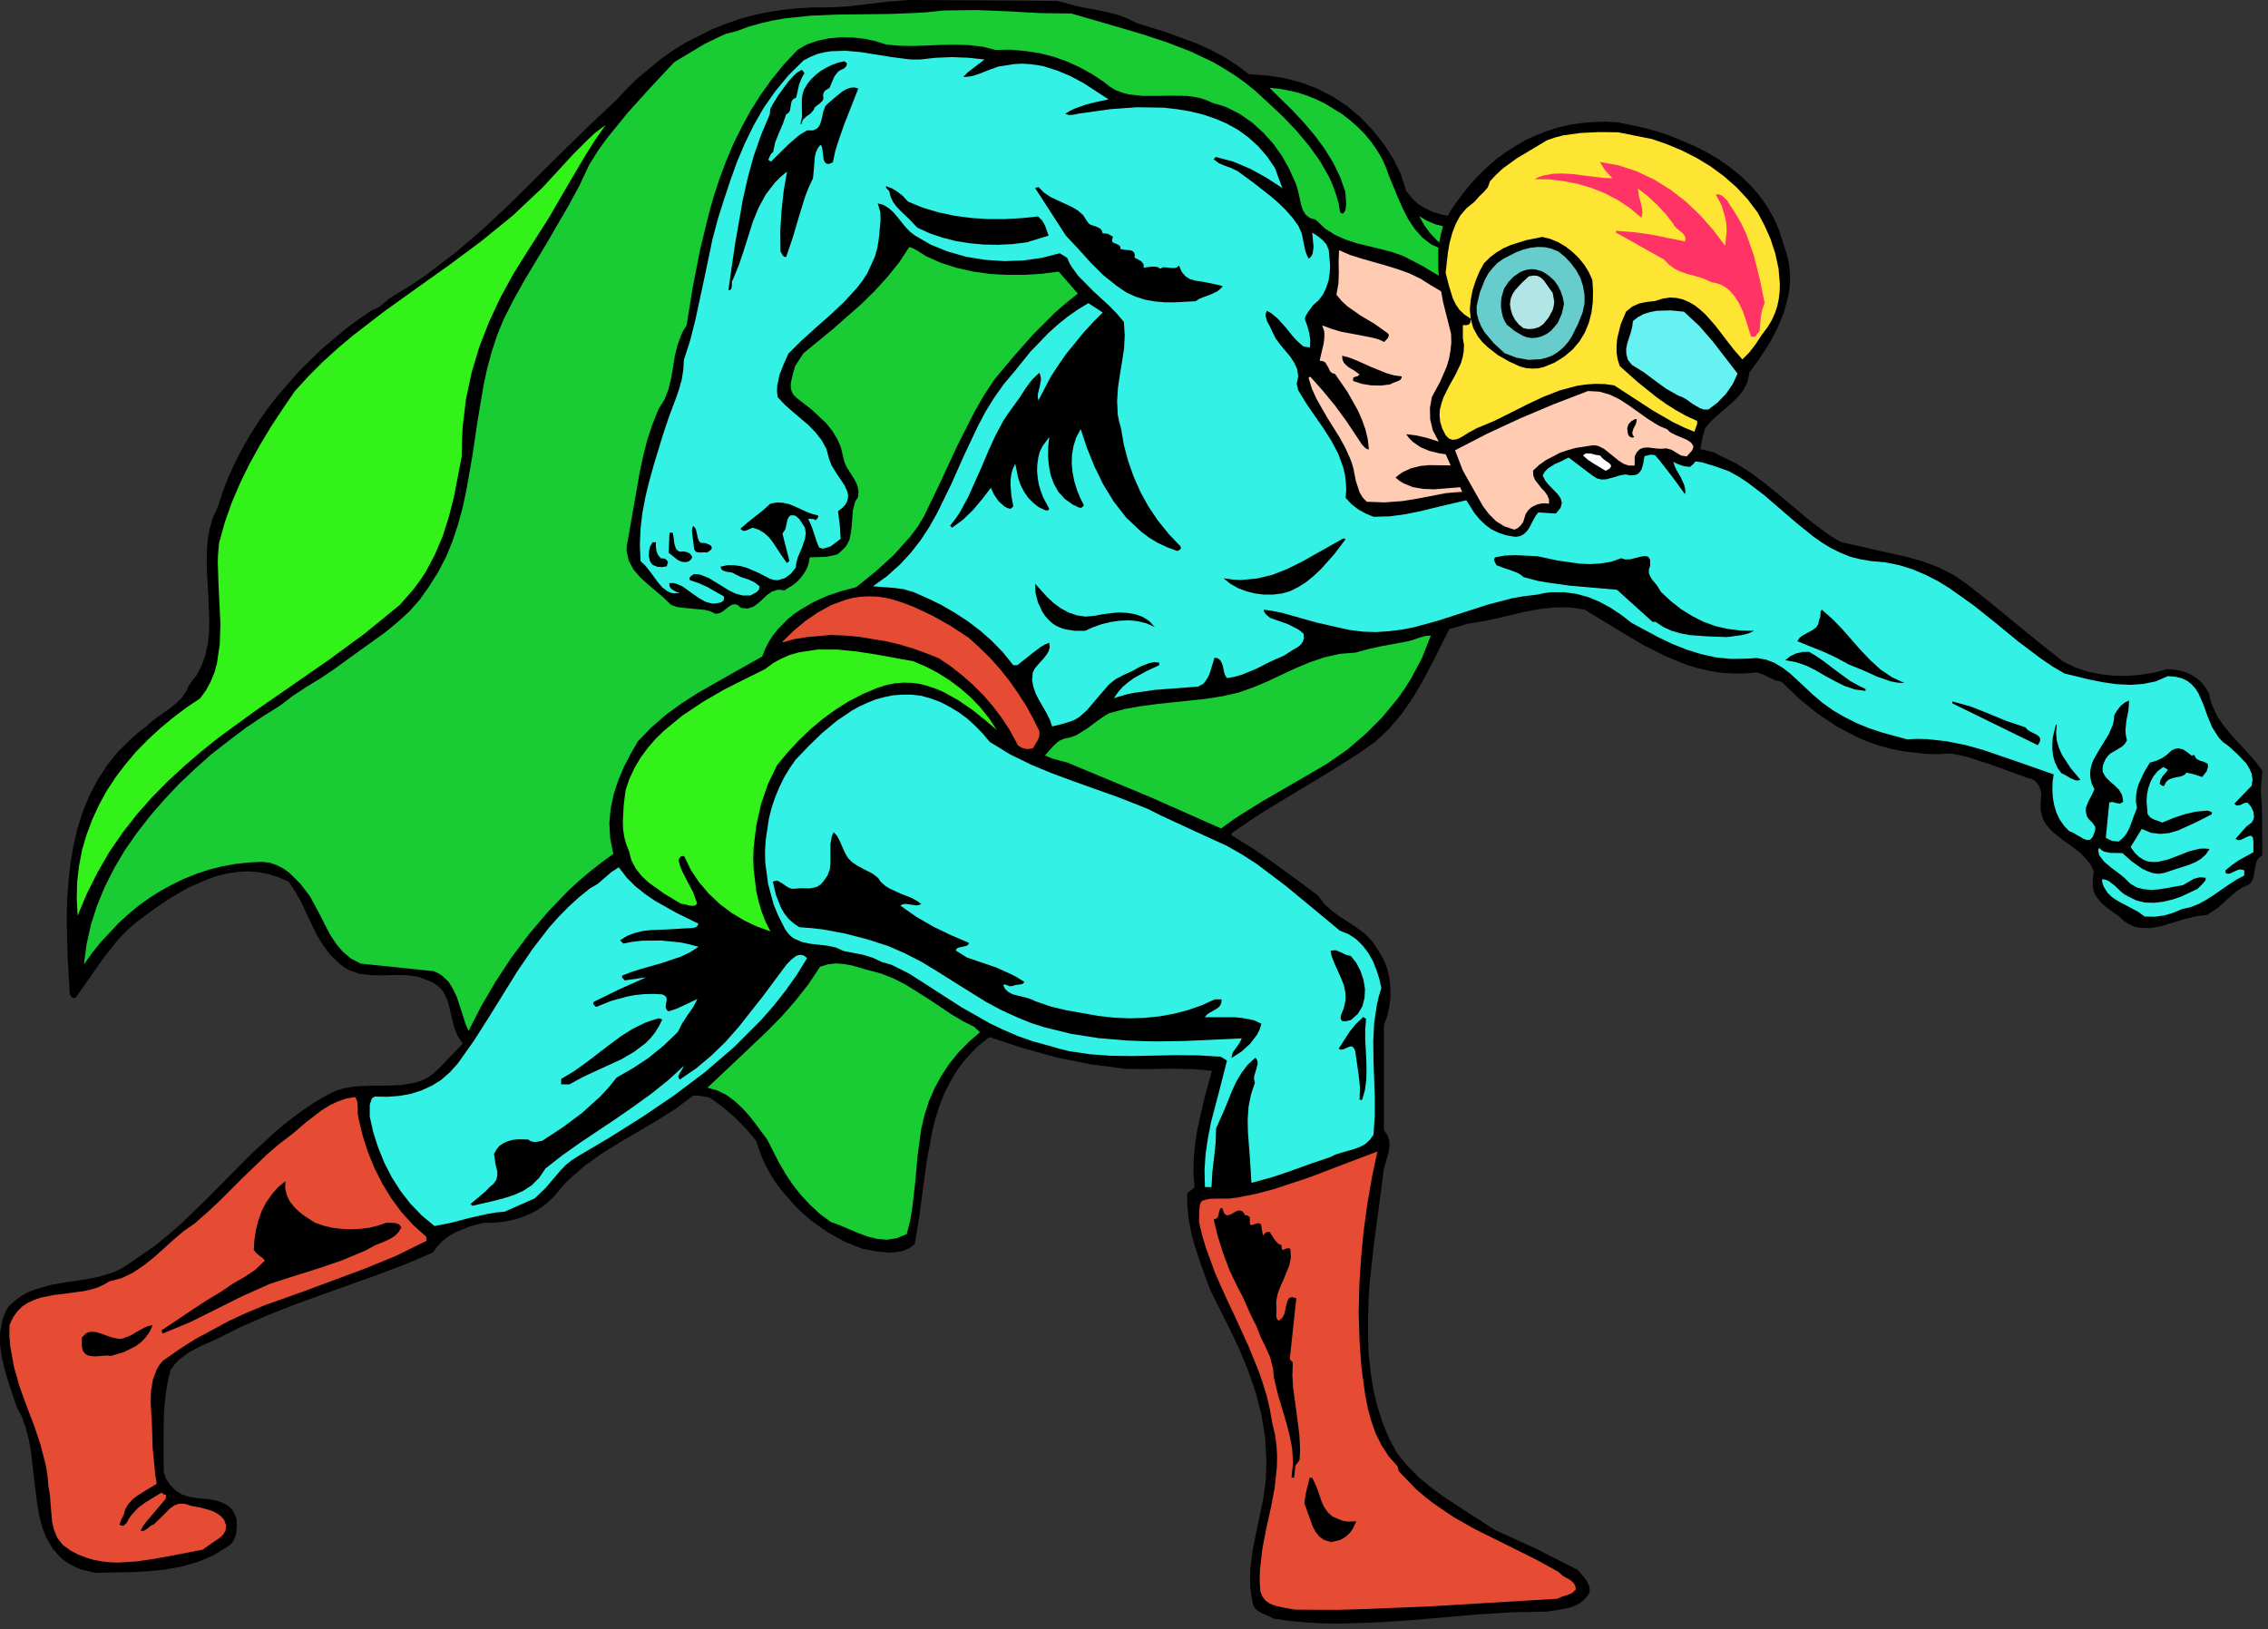 <?xml version="1.0" encoding="UTF-8" standalone="no"?>
<svg
   xmlns:dc="http://purl.org/dc/elements/1.1/"
   xmlns:cc="http://creativecommons.org/ns#"
   xmlns:rdf="http://www.w3.org/1999/02/22-rdf-syntax-ns#"
   xmlns:svg="http://www.w3.org/2000/svg"
   xmlns="http://www.w3.org/2000/svg"
   xmlns:sodipodi="http://sodipodi.sourceforge.net/DTD/sodipodi-0.dtd"
   xmlns:inkscape="http://www.inkscape.org/namespaces/inkscape"
   version="1.0"
   width="183.48mm"
   height="131.815mm"
   id="svg106"
   sodipodi:docname="CC140021.WMF">
  <rect width="100%" height="100%" fill="#333333" stroke="none"/>
  <sodipodi:namedview
     pagecolor="#ffffff"
     bordercolor="#666666"
     borderopacity="1"
     objecttolerance="10"
     gridtolerance="10"
     guidetolerance="10"
     inkscape:pageopacity="0"
     inkscape:pageshadow="2"
     inkscape:window-width="640"
     inkscape:window-height="480"
     id="namedview108" />
  <defs
     id="defs6">
    <clipPath
       clipPathUnits="userSpaceOnUse"
       id="clipWmfPath1">
      <path
         d="M 0,0 L 693.333,0 L 693.333,498.067 L 0,498.067 z"
         id="path2" />
    </clipPath>
    <pattern
       id="WMFhbasepattern"
       patternUnits="userSpaceOnUse"
       width="6"
       height="6"
       x="0"
       y="0" />
  </defs>
  <path
     style="fill:#000000;fill-rule:nonzero;fill-opacity:1;stroke:none;"
     clip-path="url(#clipWmfPath1)"
     d="  M 691.267,241.834   L 691.6,246.5   L 691.667,251.5   L 691.733,261.565   L 690.6,262.365   L 689.934,263.431   L 689.4,265.964   L 689,268.564   L 688.334,269.764   L 688.067,270.164   L 687.267,270.697   L 685.534,271.43   L 683.934,272.497   L 681.001,275.03   L 678.068,277.696   L 674.802,279.829   L 671.402,280.229   L 667.869,281.096   L 660.87,283.229   L 657.403,283.829   L 655.67,283.829   L 654.004,283.695   L 652.337,283.295   L 650.804,282.562   L 649.204,281.496   L 647.738,280.096   L 645.205,278.363   L 642.738,276.363   L 640.805,273.963   L 640.138,272.497   L 639.872,270.964   L 639.938,268.564   L 640.205,266.431   L 639.472,264.831   L 638.472,263.365   L 636.139,260.898   L 633.339,258.699   L 630.473,256.699   L 627.806,254.566   L 626.673,253.433   L 625.607,252.166   L 624.807,250.766   L 624.273,249.167   L 623.94,247.434   L 623.94,245.434   L 624.14,242.834   L 623.94,241.634   L 623.54,240.501   L 622.94,239.568   L 622.14,238.768   L 621.14,238.168   L 619.874,237.901   L 608.408,233.702   L 602.609,231.836   L 600.342,231.169   L 596.476,230.436   L 592.61,230.636   L 588.81,230.569   L 581.544,229.703   L 578.011,228.969   L 574.611,228.036   L 571.278,226.903   L 568.012,225.503   L 561.746,222.237   L 555.813,218.304   L 550.147,213.705   L 544.748,208.505   L 542.748,208.039   L 540.948,207.172   L 539.148,206.306   L 537.215,205.639   L 533.349,205.972   L 529.616,205.972   L 525.949,205.706   L 522.416,205.106   L 519.017,204.306   L 515.617,203.306   L 509.151,200.64   L 502.818,197.44   L 496.686,193.841   L 484.553,186.442   L 482.154,186.042   L 479.887,185.775   L 475.288,185.775   L 470.821,186.242   L 466.422,187.042   L 457.689,189.108   L 453.356,190.041   L 448.89,190.708   L 446.09,191.574   L 443.157,192.374   L 437.891,202.84   L 435.091,208.105   L 432.092,213.238   L 428.692,218.171   L 424.892,222.704   L 420.493,226.836   L 415.427,230.436   L 405.894,236.435   L 396.029,242.368   L 386.163,248.367   L 381.297,251.566   L 376.564,254.833   L 376.564,255.432   L 383.296,259.632   L 389.829,264.165   L 402.895,273.763   L 404.894,276.43   L 407.228,278.563   L 409.827,280.429   L 412.427,282.096   L 415.027,283.829   L 417.493,285.695   L 419.626,287.961   L 421.426,290.694   L 422.893,293.161   L 424.026,295.827   L 424.759,298.693   L 425.092,301.693   L 425.159,304.759   L 424.826,307.759   L 424.159,310.692   L 423.159,313.491   L 423.159,345.62   L 424.293,347.287   L 424.826,349.02   L 424.826,350.753   L 424.559,352.553   L 423.493,356.152   L 423.026,358.019   L 422.826,359.819   L 420.026,381.016   L 418.826,392.081   L 418.493,396.28   L 418.293,403.213   L 418.293,408.812   L 418.493,414.278   L 419.093,419.677   L 419.893,424.943   L 421.16,430.142   L 422.759,435.142   L 424.759,440.008   L 427.292,444.607   L 430.359,448.34   L 433.758,451.74   L 437.358,454.739   L 441.224,457.605   L 449.157,462.805   L 457.156,467.937   L 469.888,473.737   L 482.42,480.136   L 483.753,481.669   L 485.153,483.402   L 486.02,485.335   L 486.087,486.402   L 486.02,486.802   L 485.753,487.535   L 484.62,489.001   L 483.287,490.134   L 481.754,491.001   L 480.087,491.601   L 476.554,492.334   L 472.955,492.867   L 462.422,493.067   L 451.89,493.734   L 430.825,495.534   L 420.293,496.2   L 409.894,496.534   L 404.694,496.467   L 399.562,496.2   L 394.429,495.734   L 389.363,495   L 387.696,494.134   L 385.896,493.401   L 384.363,492.467   L 383.696,491.801   L 383.163,490.934   L 382.63,488.135   L 382.297,485.335   L 382.23,482.535   L 382.297,479.802   L 382.963,474.403   L 384.03,469.004   L 385.163,463.605   L 386.296,458.205   L 387.029,452.606   L 387.229,446.94   L 386.829,439.608   L 385.696,432.609   L 383.963,425.876   L 381.697,419.344   L 379.097,412.945   L 376.164,406.746   L 370.031,394.481   L 367.498,387.615   L 365.165,380.549   L 364.232,376.95   L 363.498,373.217   L 363.098,369.417   L 362.965,365.418   L 363.232,364.685   L 363.832,364.218   L 364.565,363.751   L 365.232,363.151   L 364.898,358.419   L 365.032,353.753   L 365.498,349.22   L 366.231,344.754   L 368.231,336.022   L 370.564,327.49   L 367.431,327.156   L 364.165,326.956   L 357.499,326.823   L 350.766,326.956   L 344.234,326.89   L 333.435,325.49   L 322.902,323.357   L 312.637,320.49   L 302.504,317.158   L 298.838,320.09   L 295.772,323.29   L 293.038,326.69   L 290.839,330.289   L 288.906,334.022   L 287.372,337.888   L 286.039,341.954   L 285.039,346.087   L 283.439,354.553   L 282.24,363.285   L 281.106,371.95   L 279.706,380.482   L 277.973,381.749   L 276.107,382.549   L 274.04,382.949   L 271.974,383.082   L 267.708,382.682   L 263.641,381.882   L 258.308,379.749   L 253.109,376.883   L 248.109,373.35   L 245.776,371.35   L 243.51,369.217   L 239.444,364.618   L 237.577,362.218   L 235.911,359.685   L 234.444,357.086   L 233.178,354.419   L 232.111,351.686   L 231.244,348.953   L 228.178,345.287   L 224.712,341.754   L 220.912,338.488   L 217.046,335.688   L 214.579,335.222   L 213.246,335.022   L 211.913,335.088   L 206.58,339.088   L 200.981,342.621   L 189.648,349.287   L 184.049,352.753   L 178.716,356.552   L 173.717,360.952   L 171.384,363.485   L 169.184,366.151   L 166.917,368.217   L 164.518,369.95   L 161.984,371.284   L 159.318,372.35   L 156.518,373.15   L 153.719,373.683   L 150.786,373.95   L 147.852,373.95   L 143.386,375.15   L 139.187,376.883   L 137.253,378.016   L 135.454,379.416   L 133.787,381.082   L 132.321,383.082   L 123.988,386.615   L 115.589,389.815   L 98.591,395.88   L 90.125,398.947   L 81.725,402.279   L 73.46,405.879   L 65.327,409.945   L 61.594,411.545   L 57.928,413.478   L 54.661,415.878   L 53.328,417.344   L 52.128,419.077   L 51.262,422.677   L 50.662,426.343   L 50.262,430.142   L 50.062,434.075   L 49.995,441.941   L 50.062,450.006   L 50.328,451.073   L 50.728,452.206   L 52.062,454.206   L 53.728,455.872   L 55.595,457.005   L 57.728,457.739   L 60.128,458.139   L 65.06,458.672   L 67.327,459.272   L 69.393,460.272   L 70.327,461.005   L 71.126,461.938   L 71.793,463.138   L 72.326,464.538   L 72.393,466.738   L 72.193,469.071   L 71.86,470.137   L 71.393,471.204   L 70.727,472.07   L 69.793,472.87   L 65.394,475.603   L 60.661,477.603   L 55.661,479.069   L 50.462,480.002   L 45.196,480.536   L 39.796,480.802   L 29.064,481.002   L 24.731,479.936   L 22.864,479.136   L 21.198,478.269   L 19.665,477.269   L 18.332,476.136   L 16.065,473.537   L 14.332,470.604   L 12.999,467.337   L 12.066,463.805   L 11.399,460.072   L 10.399,452.206   L 9.532,444.341   L 8.866,440.474   L 7.933,436.808   L 6.733,433.342   L 5.066,430.142   L 2.6,422.81   L 1.467,418.944   L 0.533,415.011   L 0,411.012   L 0.067,407.146   L 0.867,403.279   L 1.6,401.413   L 2.6,399.547   L 4.533,397.813   L 6.533,396.347   L 8.666,395.147   L 10.932,394.281   L 15.598,392.947   L 20.465,392.081   L 25.331,391.414   L 30.13,390.481   L 34.73,389.081   L 36.863,388.081   L 38.93,386.815   L 47.329,381.016   L 51.262,377.816   L 55.128,374.483   L 62.527,367.351   L 69.727,360.085   L 76.926,352.819   L 84.392,345.954   L 88.258,342.754   L 92.258,339.755   L 96.457,336.955   L 100.79,334.489   L 102.79,333.555   L 104.857,332.889   L 106.99,332.489   L 109.189,332.222   L 113.722,332.022   L 118.255,332.022   L 122.722,331.822   L 126.988,331.089   L 128.988,330.422   L 130.921,329.489   L 132.721,328.156   L 134.387,326.556   L 141.52,319.157   L 139.92,316.824   L 138.853,314.158   L 138.187,311.358   L 137.52,308.559   L 136.787,305.826   L 135.587,303.359   L 134.72,302.293   L 133.72,301.36   L 132.454,300.56   L 130.921,299.893   L 129.321,299.227   L 127.721,298.693   L 124.255,298.227   L 120.722,298.16   L 117.122,298.293   L 113.522,298.227   L 110.056,297.827   L 106.856,296.76   L 105.323,295.894   L 103.857,294.761   L 101.057,292.094   L 98.857,289.161   L 96.924,286.028   L 95.324,282.762   L 92.191,276.096   L 90.391,272.83   L 88.325,269.697   L 85.192,268.297   L 82.059,267.298   L 78.926,266.698   L 75.793,266.498   L 72.726,266.631   L 69.66,267.098   L 66.594,267.831   L 63.594,268.831   L 57.661,271.43   L 51.995,274.697   L 46.596,278.363   L 41.529,282.162   L 38.796,284.562   L 36.263,287.162   L 31.664,292.961   L 23.264,304.959   L 22.664,305.292   L 22.131,305.092   L 21.598,304.559   L 21.331,303.893   L 20.665,292.428   L 20.398,280.896   L 20.531,275.23   L 20.931,269.631   L 21.531,264.098   L 22.465,258.699   L 23.664,253.433   L 25.264,248.367   L 27.264,243.434   L 29.73,238.701   L 32.664,234.169   L 36.063,229.903   L 40.063,225.97   L 42.263,224.037   L 44.596,222.237   L 46.329,220.704   L 48.262,219.237   L 52.128,216.504   L 53.928,215.038   L 55.528,213.438   L 56.861,211.572   L 57.861,209.439   L 60.061,206.572   L 61.661,203.506   L 62.794,200.307   L 63.527,196.974   L 63.927,193.574   L 63.994,190.041   L 63.727,182.909   L 63.327,175.643   L 63.194,172.044   L 63.261,168.444   L 63.527,164.978   L 64.127,161.578   L 65.127,158.245   L 66.594,155.113   L 68.06,150.58   L 69.727,146.114   L 71.726,141.781   L 73.926,137.448   L 76.326,133.249   L 78.926,129.116   L 81.725,125.117   L 84.725,121.25   L 91.191,113.785   L 98.257,106.852   L 105.79,100.52   L 109.723,97.587   L 113.789,94.854   L 115.656,94.054   L 117.389,92.721   L 119.055,91.254   L 120.922,90.121   L 125.721,87.188   L 130.321,84.055   L 139.187,77.323   L 147.586,70.124   L 155.785,62.458   L 171.917,46.46   L 180.183,38.395   L 188.649,30.396   L 191.848,26.93   L 195.181,23.73   L 202.247,17.931   L 205.914,15.331   L 209.713,12.998   L 217.646,8.999   L 221.779,7.332   L 225.978,5.866   L 230.311,4.666   L 234.711,3.733   L 239.244,3   L 243.843,2.533   L 248.509,2.266   L 253.309,2.266   L 259.508,1.933   L 265.574,1.2   L 271.774,0.467   L 278.04,0   L 323.236,0.267   L 329.435,1.933   L 335.701,3.133   L 338.834,3.799   L 341.967,4.599   L 344.9,5.733   L 347.767,7.132   L 356.766,9.932   L 365.632,13.198   L 369.964,15.131   L 374.097,17.331   L 378.097,19.864   L 381.897,22.73   L 387.363,23.064   L 392.629,23.863   L 397.762,25.197   L 402.695,27.063   L 407.361,29.463   L 411.76,32.329   L 415.96,35.862   L 419.826,39.928   L 423.159,44.127   L 426.026,48.593   L 428.359,53.326   L 429.959,58.392   L 431.692,60.592   L 433.625,62.392   L 435.758,63.725   L 438.025,64.791   L 440.424,65.525   L 442.957,66.058   L 448.224,66.591   L 459.089,66.858   L 464.355,67.391   L 466.288,67.724   L 469.288,68.791   L 471.355,69.524   L 473.421,70.457   L 477.287,72.79   L 480.887,75.723   L 484.087,79.056   L 486.82,82.789   L 489.086,86.722   L 490.886,90.921   L 492.019,95.121   L 492.353,98.387   L 492.286,101.453   L 491.753,104.386   L 490.886,107.186   L 489.686,109.852   L 488.286,112.452   L 484.887,117.451   L 489.753,120.85   L 494.886,123.983   L 499.952,127.45   L 502.285,129.449   L 504.485,131.716   L 505.418,132.982   L 506.485,134.049   L 507.685,134.849   L 508.951,135.515   L 511.617,136.382   L 514.484,136.848   L 520.35,137.448   L 523.15,138.115   L 524.15,138.381   L 525.683,139.248   L 530.682,141.648   L 535.415,144.647   L 540.015,148.114   L 544.481,151.78   L 553.413,159.245   L 557.946,162.645   L 559.68,163.911   L 562.679,165.711   L 572.812,168.044   L 583.011,170.311   L 587.943,171.71   L 592.743,173.51   L 597.343,175.843   L 601.609,178.776   L 609.008,184.642   L 616.207,190.574   L 623.407,196.44   L 630.806,202.306   L 634.339,204.039   L 638.139,205.373   L 642.138,206.172   L 646.205,206.639   L 650.404,206.706   L 654.537,206.372   L 658.67,205.706   L 662.603,204.639   L 664.669,204.773   L 666.603,205.106   L 668.402,205.639   L 670.136,206.439   L 671.669,207.439   L 673.135,208.705   L 674.335,210.239   L 675.402,212.038   L 675.802,213.838   L 676.335,215.571   L 677.802,218.771   L 679.801,221.77   L 682.134,224.637   L 687.134,230.103   L 689.6,232.836   L 691.733,235.768   L 691.267,241.834  z "
     id="path8" />
  <path
     style="fill:#33f2e5;fill-rule:nonzero;fill-opacity:1;stroke:none;"
     clip-path="url(#clipWmfPath1)"
     d="  M 683.534,256.566   L 684.334,256.966   L 685.201,256.832   L 687.001,255.966   L 687.801,255.632   L 688.4,255.632   L 688.867,256.166   L 689,257.499   L 689,260.632   L 684.534,263.098   L 682.401,264.565   L 680.468,266.164   L 680.468,266.964   L 681.135,267.231   L 681.801,267.164   L 683.068,266.564   L 684.468,265.964   L 685.267,265.898   L 686.201,266.164   L 686.201,267.764   L 683.801,269.031   L 681.534,270.497   L 677.002,273.63   L 674.735,275.097   L 672.335,276.43   L 669.802,277.43   L 667.136,278.029   L 664.469,279.163   L 661.736,279.963   L 658.803,280.362   L 655.737,280.296   L 653.937,278.963   L 651.871,277.829   L 647.804,275.696   L 645.938,274.497   L 645.138,273.763   L 644.405,273.03   L 643.271,271.23   L 642.872,270.097   L 642.672,268.897   L 643.805,269.031   L 644.871,269.497   L 646.738,270.964   L 648.538,272.697   L 649.538,273.497   L 650.604,274.097   L 653.204,275.363   L 655.87,276.03   L 658.67,276.096   L 661.47,275.763   L 664.269,275.097   L 667.003,274.163   L 671.935,271.83   L 673.535,270.231   L 674.202,269.431   L 674.402,269.097   L 674.402,268.431   L 672.602,268.297   L 670.802,268.764   L 667.469,270.697   L 662.736,271.564   L 660.27,271.964   L 657.937,272.164   L 655.604,271.964   L 653.404,271.43   L 651.337,270.231   L 649.538,268.431   L 647.604,266.898   L 645.471,265.298   L 643.405,263.565   L 641.872,261.565   L 641.605,260.432   L 641.538,259.899   L 641.872,259.299   L 642.538,259.965   L 643.338,260.432   L 645.138,260.832   L 648.938,260.898   L 651.804,263.431   L 654.937,265.631   L 656.604,266.431   L 658.27,267.031   L 660.003,267.231   L 661.736,266.964   L 665.536,265.698   L 669.469,264.431   L 671.335,263.631   L 673.002,262.632   L 674.468,261.298   L 675.602,259.632   L 674.069,259.499   L 672.535,259.565   L 669.336,260.365   L 663.003,262.831   L 659.87,263.565   L 658.403,263.631   L 656.937,263.498   L 655.47,262.965   L 654.07,262.098   L 652.737,260.832   L 651.471,259.032   L 654.87,253.499   L 657.737,254.699   L 660.536,255.033   L 663.27,254.766   L 666.003,253.966   L 671.269,251.566   L 676.268,249.033   L 676.335,248.5   L 676.002,248.233   L 675.002,247.9   L 671.335,248.233   L 667.869,249.033   L 664.536,250.167   L 661.136,251.566   L 660.003,251.1   L 658.737,250.7   L 657.603,250.1   L 656.67,249.033   L 656.337,245.034   L 656.47,242.967   L 656.87,241.034   L 657.537,239.101   L 658.47,237.368   L 659.737,235.835   L 661.403,234.569   L 662.27,234.969   L 662.87,235.502   L 661.203,237.435   L 660.603,238.501   L 660.337,239.701   L 661.003,240.235   L 661.336,240.368   L 661.736,240.301   L 662.27,239.168   L 663.003,238.501   L 663.936,238.101   L 664.869,237.835   L 666.869,237.435   L 667.802,237.035   L 668.069,236.835   L 668.536,236.302   L 670.736,236.768   L 673.335,237.635   L 674.735,235.835   L 675.068,234.769   L 675.135,234.369   L 675.002,233.569   L 673.869,232.969   L 672.669,232.636   L 671.669,232.102   L 671.269,231.636   L 671.002,230.969   L 670.536,230.902   L 670.202,231.169   L 668.802,230.036   L 667.469,229.169   L 665.936,228.836   L 665.003,229.036   L 664.003,229.503   L 662.536,230.836   L 661.003,231.902   L 659.203,232.702   L 657.337,233.235   L 655.47,236.368   L 653.937,239.768   L 653.404,241.501   L 653.137,243.301   L 653.071,245.167   L 653.404,247.1   L 652.337,249.833   L 651.337,252.633   L 650.737,253.966   L 650.004,255.233   L 649.004,256.366   L 647.804,257.366   L 645.738,257.166   L 643.871,256.232   L 644.938,245.434   L 645.538,245.3   L 646.071,245.3   L 647.204,245.634   L 648.271,245.767   L 649.204,245.167   L 648.871,243.167   L 647.938,241.568   L 646.605,240.235   L 645.138,238.968   L 643.871,237.702   L 643.005,236.235   L 642.872,235.369   L 642.938,234.369   L 643.271,233.302   L 643.871,232.036   L 644.538,231.169   L 645.271,230.436   L 647.138,229.369   L 648.938,228.236   L 649.738,227.436   L 650.337,226.436   L 650.004,224.837   L 649.871,223.303   L 650.204,220.171   L 650.804,217.171   L 651.004,214.238   L 649.671,214.838   L 648.404,215.904   L 647.338,217.238   L 646.471,218.704   L 646.338,220.237   L 646.005,221.704   L 644.805,224.503   L 641.538,229.836   L 640.072,232.436   L 639.539,233.835   L 639.205,235.235   L 639.072,236.702   L 639.205,238.168   L 639.605,239.701   L 640.405,241.368   L 639.539,243.234   L 638.539,245.101   L 637.805,246.967   L 637.739,247.967   L 637.939,249.033   L 638.205,249.833   L 638.672,250.5   L 639.805,251.633   L 640.605,252.766   L 640.672,253.566   L 640.405,254.566   L 639.805,256.099   L 639.005,256.832   L 638.072,256.899   L 637.005,256.499   L 634.739,255.166   L 633.672,254.566   L 632.739,254.233   L 631.073,252.5   L 629.739,250.566   L 628.74,248.433   L 628.073,246.167   L 627.673,243.834   L 627.54,241.501   L 627.606,239.101   L 627.94,236.835   L 617.141,233.035   L 606.408,229.369   L 600.942,227.836   L 595.209,226.703   L 589.277,226.036   L 586.21,225.97   L 583.077,226.103   L 575.278,223.97   L 571.478,222.704   L 567.745,221.17   L 564.146,219.371   L 560.679,217.371   L 557.28,214.971   L 554.08,212.238   L 549.614,208.039   L 547.347,205.972   L 545.014,204.173   L 542.548,202.706   L 539.948,201.706   L 537.148,201.24   L 534.015,201.44   L 529.282,201.506   L 524.616,201.04   L 520.083,200.04   L 515.617,198.64   L 511.284,196.907   L 507.085,194.907   L 498.885,190.508   L 495.819,188.108   L 492.619,185.975   L 489.22,184.109   L 485.753,182.642   L 482.087,181.642   L 478.287,181.109   L 474.288,181.109   L 472.221,181.376   L 470.088,181.842   L 466.155,182.309   L 462.289,182.976   L 454.69,184.975   L 439.824,189.775   L 432.292,191.841   L 428.492,192.574   L 424.626,193.041   L 420.693,193.307   L 416.693,193.174   L 412.56,192.641   L 408.361,191.708   L 402.761,190.441   L 397.295,188.908   L 391.829,187.375   L 389.096,186.842   L 386.363,186.442   L 386.563,187.175   L 387.096,187.908   L 388.363,188.975   L 393.695,190.841   L 396.229,192.108   L 397.162,192.641   L 398.562,193.774   L 398.695,195.174   L 398.362,196.24   L 397.695,197.174   L 396.762,197.907   L 394.629,199.173   L 392.696,200.44   L 388.363,202.373   L 384.163,204.506   L 379.83,206.306   L 377.564,206.972   L 375.164,207.372   L 374.631,206.572   L 374.297,205.639   L 373.897,203.639   L 373.564,202.773   L 373.164,201.973   L 372.431,201.373   L 371.364,201.106   L 369.831,206.106   L 369.298,207.239   L 368.565,208.305   L 367.965,209.105   L 366.365,209.972   L 353.166,210.972   L 346.7,211.905   L 344.367,212.372   L 340.567,213.505   L 341.834,211.705   L 343.3,210.039   L 344.967,208.639   L 346.7,207.372   L 350.566,205.239   L 354.433,203.439   L 354.433,202.64   L 352.899,202.506   L 351.433,202.773   L 348.7,203.839   L 346.033,205.306   L 343.367,206.506   L 341.101,207.706   L 339.101,209.305   L 335.701,213.238   L 332.301,217.238   L 330.368,218.971   L 329.568,219.571   L 328.102,220.371   L 324.969,221.37   L 321.702,222.17   L 320.969,220.037   L 319.969,218.037   L 317.703,214.105   L 316.703,212.172   L 315.97,210.105   L 315.57,207.972   L 315.77,205.706   L 316.37,204.506   L 317.236,203.439   L 319.103,201.373   L 319.969,200.24   L 320.636,199.173   L 320.969,197.907   L 320.836,196.574   L 319.503,197.107   L 318.236,197.84   L 315.836,199.64   L 311.037,203.439   L 309.837,203.439   L 306.771,199.64   L 303.371,196.107   L 299.771,192.908   L 295.905,189.975   L 291.905,187.375   L 287.772,184.975   L 283.506,182.909   L 279.24,181.042   L 276.24,180.176   L 273.174,179.776   L 266.908,179.309   L 271.241,176.176   L 275.107,172.71   L 278.507,169.044   L 281.506,165.178   L 284.173,161.112   L 286.572,156.846   L 290.839,148.114   L 294.838,139.115   L 299.038,130.249   L 301.371,125.85   L 303.971,121.65   L 306.837,117.584   L 310.104,113.718   L 315.036,107.586   L 320.503,101.92   L 323.369,99.32   L 326.435,96.854   L 329.568,94.654   L 332.768,92.721   L 334.968,94.121   L 337.168,95.587   L 334.168,98.587   L 331.301,101.72   L 325.969,108.252   L 323.569,111.718   L 321.302,115.185   L 317.503,122.45   L 317.303,121.45   L 317.369,120.384   L 317.903,118.251   L 318.303,116.051   L 318.169,114.985   L 317.769,113.985   L 315.503,116.184   L 313.57,118.784   L 311.77,121.584   L 309.837,124.25   L 308.304,126.383   L 306.837,128.583   L 304.371,133.182   L 302.238,137.848   L 300.238,142.581   L 296.038,151.98   L 293.572,156.512   L 292.505,158.179   L 290.505,160.778   L 291.105,161.378   L 294.572,158.845   L 297.571,155.912   L 300.304,152.646   L 302.971,149.18   L 303.904,151.18   L 305.237,153.179   L 306.97,154.779   L 307.904,155.313   L 308.97,155.646   L 309.837,154.846   L 309.237,151.58   L 308.97,148.18   L 309.037,146.514   L 309.237,144.914   L 309.704,143.314   L 310.437,141.848   L 311.303,146.114   L 312.037,148.247   L 313.037,150.247   L 314.236,152.046   L 315.77,153.646   L 317.503,155.046   L 319.569,156.046   L 320.303,156.112   L 320.569,155.979   L 320.836,155.646   L 318.969,152.113   L 318.236,150.18   L 317.636,148.247   L 317.303,146.18   L 317.103,144.114   L 317.17,141.981   L 317.503,139.781   L 317.969,138.048   L 318.769,136.448   L 320.836,133.649   L 320.503,136.515   L 320.436,139.448   L 320.702,142.381   L 321.236,145.247   L 322.236,147.98   L 323.636,150.447   L 325.569,152.58   L 328.102,154.379   L 328.902,154.713   L 329.768,155.179   L 330.635,155.313   L 331.435,154.579   L 330.302,152.313   L 329.302,149.847   L 328.502,147.247   L 327.968,144.581   L 327.702,141.848   L 327.768,139.115   L 328.235,136.448   L 329.035,133.849   L 330.435,131.249   L 332.301,136.848   L 334.568,142.514   L 337.301,148.114   L 340.567,153.446   L 344.367,158.312   L 348.9,162.578   L 351.366,164.445   L 354.033,166.044   L 356.899,167.378   L 359.965,168.511   L 360.765,168.111   L 361.032,167.778   L 361.099,167.578   L 360.965,167.111   L 357.299,163.245   L 354.033,159.179   L 351.166,154.913   L 348.7,150.447   L 346.633,145.78   L 344.967,141.048   L 343.634,136.048   L 342.767,130.982   L 342.167,128.849   L 341.767,126.783   L 341.567,122.65   L 341.834,118.584   L 342.434,114.518   L 343.1,110.519   L 343.7,106.519   L 343.9,102.52   L 343.634,98.453   L 341.567,95.987   L 339.234,93.587   L 334.301,89.055   L 329.635,84.322   L 327.768,81.722   L 327.102,80.656   L 326.302,78.856   L 324.036,77.456   L 318.569,78.856   L 312.903,79.656   L 307.037,79.856   L 301.171,79.456   L 295.372,78.523   L 289.772,76.923   L 284.506,74.79   L 279.706,71.99   L 278.173,70.791   L 276.84,69.391   L 274.307,66.258   L 273.04,64.791   L 271.641,63.591   L 270.107,62.658   L 268.374,62.192   L 269.174,64.858   L 269.241,67.458   L 268.707,73.057   L 268.241,75.923   L 267.441,78.656   L 265.108,83.722   L 263.575,86.055   L 261.841,88.255   L 257.909,92.521   L 253.642,96.52   L 249.243,100.387   L 244.976,104.253   L 241.043,108.186   L 239.644,111.318   L 238.377,114.518   L 237.644,117.918   L 237.577,119.651   L 237.777,121.45   L 239.977,123.783   L 242.377,125.916   L 247.243,130.049   L 249.376,132.249   L 251.243,134.649   L 252.709,137.315   L 253.509,140.381   L 254.309,142.381   L 255.509,144.381   L 258.242,148.447   L 259.108,150.447   L 259.308,151.446   L 259.242,152.446   L 258.975,153.446   L 258.442,154.379   L 257.509,155.379   L 256.242,156.312   L 256.775,160.645   L 257.042,164.778   L 253.976,167.111   L 252.242,167.644   L 251.576,167.778   L 251.442,167.778   L 250.443,167.444   L 249.643,165.445   L 248.909,163.178   L 248.109,160.845   L 247.11,158.645   L 248.309,158.712   L 248.909,158.779   L 249.376,159.112   L 249.976,158.445   L 250.176,158.112   L 250.176,157.646   L 248.309,157.179   L 246.576,156.512   L 243.11,154.913   L 241.31,154.179   L 239.51,153.779   L 237.577,153.646   L 235.511,154.046   L 233.244,156.112   L 230.844,157.979   L 228.511,159.845   L 226.378,161.712   L 227.245,162.378   L 228.178,162.245   L 229.178,161.778   L 230.178,161.378   L 232.111,162.045   L 233.711,163.045   L 235.111,164.311   L 236.311,165.844   L 238.444,169.111   L 240.577,172.177   L 241.377,171.577   L 239.244,163.178   L 240.11,161.912   L 240.444,160.445   L 240.777,158.912   L 241.11,158.245   L 241.643,157.646   L 242.577,157.579   L 243.31,157.779   L 244.443,158.779   L 246.11,161.378   L 246.376,163.045   L 246.176,164.645   L 245.176,167.578   L 243.91,170.511   L 243.51,171.977   L 243.31,173.577   L 241.843,175.443   L 240.044,176.776   L 237.844,177.443   L 236.711,177.376   L 235.511,177.043   L 232.044,175.243   L 228.311,173.643   L 226.378,173.11   L 224.378,172.844   L 222.379,172.844   L 220.312,173.31   L 220.512,173.977   L 220.912,174.443   L 222.112,174.843   L 223.512,175.043   L 224.178,175.243   L 224.712,175.577   L 226.645,176.51   L 228.711,177.176   L 230.644,178.043   L 232.244,179.309   L 232.044,180.376   L 231.311,181.109   L 229.445,182.109   L 227.045,182.109   L 224.845,181.509   L 222.779,180.509   L 220.779,179.243   L 216.713,176.776   L 214.579,175.91   L 213.713,175.643   L 212.18,175.577   L 211.446,176.043   L 210.846,176.643   L 210.846,177.376   L 213.579,178.309   L 216.246,179.509   L 221.312,182.376   L 221.379,183.109   L 221.179,183.709   L 220.645,184.109   L 219.846,184.375   L 218.712,184.575   L 217.712,184.575   L 215.713,184.042   L 213.913,183.042   L 212.18,181.842   L 208.647,179.309   L 206.713,178.509   L 205.98,178.309   L 204.647,178.309   L 204.714,179.309   L 205.247,180.109   L 206.78,181.042   L 207.913,181.309   L 206.847,181.442   L 205.847,181.442   L 204.98,181.242   L 204.114,180.842   L 202.581,179.709   L 201.247,178.176   L 198.648,174.643   L 197.314,172.977   L 195.848,171.577   L 195.648,166.578   L 195.848,161.645   L 196.448,156.712   L 197.381,151.78   L 198.581,146.914   L 199.914,142.114   L 202.78,132.716   L 204.647,127.183   L 206.713,121.717   L 207.647,118.984   L 208.447,116.118   L 208.913,113.185   L 209.113,110.052   L 211.046,104.053   L 212.58,97.987   L 215.246,85.589   L 217.846,73.19   L 219.446,67.124   L 221.312,61.192   L 223.245,55.393   L 225.312,49.593   L 227.711,43.927   L 230.378,38.462   L 233.444,33.062   L 237.044,27.93   L 241.043,23.064   L 245.71,18.464   L 247.776,17.398   L 249.843,16.531   L 251.976,15.998   L 254.176,15.665   L 258.575,15.531   L 263.108,15.931   L 272.307,17.398   L 276.84,17.998   L 278.507,18.198   L 281.306,18.198   L 286.106,17.664   L 291.105,17.464   L 296.172,17.664   L 301.038,18.198   L 297.705,20.731   L 295.972,22.064   L 294.505,23.53   L 295.905,23.464   L 297.305,23.264   L 300.038,22.33   L 302.704,21.264   L 305.371,20.331   L 310.104,19.597   L 312.437,19.464   L 314.703,19.597   L 316.903,19.864   L 319.103,20.264   L 323.302,21.597   L 327.435,23.33   L 331.368,25.463   L 338.967,30.396   L 335.434,31.129   L 331.968,31.996   L 328.635,33.196   L 327.102,33.929   L 325.702,34.795   L 326.902,35.195   L 328.368,35.062   L 329.902,34.729   L 331.435,34.529   L 339.434,33.396   L 347.633,32.796   L 355.832,32.929   L 359.899,33.396   L 363.898,34.062   L 367.765,34.995   L 371.498,36.262   L 375.097,37.795   L 378.564,39.728   L 381.763,42.061   L 384.696,44.727   L 387.429,47.86   L 389.829,51.393   L 392.096,57.526   L 387.296,54.393   L 382.363,51.66   L 377.164,49.46   L 371.698,47.994   L 371.098,48.727   L 372.697,49.927   L 374.631,50.727   L 376.63,51.46   L 378.497,52.393   L 383.496,56.059   L 388.429,59.925   L 390.829,61.992   L 393.029,64.125   L 395.095,66.458   L 396.962,68.991   L 398.028,71.39   L 398.562,74.057   L 399.095,76.656   L 399.562,77.923   L 400.162,79.123   L 400.895,78.456   L 401.361,77.59   L 401.628,75.523   L 401.228,71.124   L 402.761,72.124   L 404.294,73.324   L 405.561,74.723   L 406.294,76.523   L 406.694,81.256   L 406.561,83.589   L 406.228,85.855   L 405.494,87.988   L 404.561,89.988   L 403.228,91.788   L 401.495,93.321   L 400.028,95.321   L 399.362,96.387   L 399.162,96.787   L 398.962,97.587   L 399.695,99.587   L 400.295,101.72   L 400.628,103.986   L 400.561,106.252   L 398.562,105.986   L 397.028,104.653   L 395.629,103.253   L 393.162,100.187   L 390.562,97.32   L 389.029,96.054   L 388.496,95.654   L 387.363,95.054   L 387.029,95.854   L 386.963,96.654   L 387.429,98.254   L 388.296,99.853   L 389.029,101.453   L 390.029,103.453   L 391.429,105.386   L 394.495,109.052   L 395.762,110.985   L 396.629,112.918   L 396.962,115.051   L 396.495,117.384   L 396.962,119.384   L 399.362,123.317   L 401.961,127.116   L 404.561,130.849   L 407.028,134.715   L 409.161,138.715   L 410.694,142.914   L 411.227,145.114   L 411.494,147.38   L 411.627,149.78   L 411.427,152.246   L 413.227,154.179   L 415.293,155.779   L 417.56,157.046   L 419.96,158.046   L 424.959,157.912   L 429.759,157.246   L 434.425,156.312   L 439.024,155.179   L 448.357,152.98   L 453.156,152.246   L 455.023,152.046   L 458.223,151.98   L 461.489,150.98   L 464.489,149.18   L 465.822,148.047   L 467.088,146.78   L 469.288,144.114   L 469.888,140.714   L 470.088,136.982   L 472.821,133.382   L 474.888,129.449   L 475.554,127.316   L 476.021,125.05   L 476.088,122.65   L 475.888,120.051   L 479.021,120.517   L 482.02,121.317   L 487.82,123.717   L 490.553,125.25   L 493.219,127.05   L 498.285,131.116   L 503.018,135.715   L 507.351,140.714   L 511.351,145.847   L 515.084,150.98   L 515.284,150.98   L 515.284,149.713   L 515.017,148.447   L 513.951,146.047   L 512.551,143.647   L 512.017,142.448   L 511.617,141.181   L 513.817,140.781   L 516.017,140.781   L 520.35,141.381   L 524.55,142.648   L 528.616,144.114   L 531.416,145.647   L 534.082,147.38   L 539.281,151.313   L 549.347,159.979   L 554.48,164.111   L 557.146,165.978   L 559.88,167.644   L 562.746,169.044   L 565.679,170.244   L 568.812,171.044   L 572.012,171.577   L 576.478,171.977   L 580.744,172.844   L 584.81,174.11   L 588.743,175.776   L 592.543,177.71   L 596.209,179.976   L 603.342,185.042   L 610.275,190.574   L 617.074,196.174   L 624.073,201.44   L 627.606,203.839   L 631.273,205.972   L 638.939,207.839   L 643.005,208.639   L 647.138,209.239   L 651.271,209.439   L 655.27,209.172   L 659.203,208.372   L 662.87,206.772   L 665.203,206.972   L 667.136,207.439   L 668.802,208.239   L 670.136,209.305   L 671.269,210.572   L 672.202,212.038   L 673.669,215.371   L 674.935,218.904   L 676.402,222.437   L 678.401,225.57   L 679.735,226.97   L 681.334,228.103   L 684.068,230.569   L 686.734,233.369   L 687.734,234.969   L 688.467,236.635   L 688.734,238.368   L 688.467,240.301   L 683.201,245.767   L 683.668,246.234   L 684.134,246.367   L 685.067,246.167   L 686.067,245.634   L 687.201,245.434   L 688.267,246.7   L 689,248.233   L 689.2,249.9   L 688.934,250.766   L 688.467,251.566   L 687.001,252.633   L 685.801,253.966   L 683.534,256.566  z "
     id="path10" />
  <path
     style="fill:#000000;fill-rule:nonzero;fill-opacity:1;stroke:none;"
     clip-path="url(#clipWmfPath1)"
     d="  M 636.139,238.501   L 635.339,238.701   L 634.606,238.635   L 633.139,238.035   L 631.739,237.168   L 630.273,236.435   L 629.14,234.902   L 628.34,233.169   L 627.806,231.369   L 627.54,229.436   L 627.54,227.436   L 627.673,225.436   L 628.606,221.637   L 628.873,221.637   L 628.673,224.103   L 628.873,226.436   L 629.539,228.703   L 630.473,230.836   L 633.072,234.835   L 636.139,238.501  z "
     id="path12" />
  <path
     style="fill:#000000;fill-rule:nonzero;fill-opacity:1;stroke:none;"
     clip-path="url(#clipWmfPath1)"
     d="  M 623.073,227.903   L 596.943,215.105   L 596.943,214.505   L 602.675,216.104   L 608.208,218.304   L 613.674,220.57   L 619.274,222.437   L 619.94,223.17   L 620.874,223.77   L 622.74,224.703   L 623.473,225.237   L 623.807,225.903   L 623.74,226.77   L 623.073,227.903  z "
     id="path14" />
  <path
     style="fill:#000000;fill-rule:nonzero;fill-opacity:1;stroke:none;"
     clip-path="url(#clipWmfPath1)"
     d="  M 565.346,203.239   L 561.546,201.173   L 557.68,199.373   L 549.547,196.107   L 550.147,195.174   L 551.014,194.441   L 553.213,193.241   L 554.28,192.641   L 555.28,191.908   L 555.947,190.908   L 556.213,189.575   L 556.546,188.775   L 556.613,187.908   L 556.68,187.042   L 557.013,186.442   L 560.213,189.241   L 563.213,192.308   L 568.945,198.84   L 571.878,201.906   L 575.011,204.773   L 578.478,207.106   L 582.344,208.905   L 580.211,208.772   L 578.078,208.372   L 573.878,206.906   L 569.612,204.973   L 565.346,203.239  z "
     id="path16" />
  <path
     style="fill:#000000;fill-rule:nonzero;fill-opacity:1;stroke:none;"
     clip-path="url(#clipWmfPath1)"
     d="  M 570.412,211.305   L 567.079,210.838   L 563.946,209.772   L 561.013,208.305   L 558.08,206.706   L 555.213,205.039   L 552.28,203.573   L 549.147,202.506   L 545.881,201.906   L 547.347,200.706   L 549.147,199.84   L 551.147,199.373   L 553.213,199.373   L 555.413,200.706   L 557.546,202.173   L 561.679,205.306   L 565.812,208.305   L 568.079,209.572   L 570.412,210.705   L 570.412,211.305  z "
     id="path18" />
  <path
     style="fill:#000000;fill-rule:nonzero;fill-opacity:1;stroke:none;"
     clip-path="url(#clipWmfPath1)"
     d="  M 528.016,194.841   L 522.483,194.641   L 516.75,194.241   L 513.884,193.707   L 511.151,192.908   L 508.618,191.774   L 506.218,190.175   L 505.285,190.175   L 494.419,180.376   L 479.954,179.109   L 472.821,178.109   L 470.155,177.643   L 465.889,176.51   L 464.955,175.776   L 463.955,175.177   L 461.822,174.377   L 459.622,173.643   L 457.556,172.844   L 456.956,171.644   L 456.823,171.044   L 457.156,170.444   L 460.089,169.911   L 463.355,169.777   L 470.155,170.111   L 476.354,171.444   L 482.954,172.377   L 486.22,172.51   L 489.486,172.31   L 492.686,171.777   L 495.686,170.71   L 496.952,171.11   L 498.485,171.044   L 501.618,170.244   L 502.952,170.044   L 503.952,170.244   L 504.551,171.177   L 504.551,173.044   L 504.152,174.177   L 504.152,175.243   L 504.551,176.243   L 505.151,177.243   L 506.685,179.109   L 507.885,181.042   L 510.884,183.842   L 514.017,186.308   L 517.35,188.375   L 520.75,190.108   L 524.35,191.441   L 528.149,192.308   L 532.149,192.841   L 536.348,192.908   L 534.615,193.707   L 532.482,194.241   L 528.016,194.841  z "
     id="path20" />
  <path
     style="fill:#19cc33;fill-rule:nonzero;fill-opacity:1;stroke:none;"
     clip-path="url(#clipWmfPath1)"
     d="  M 481.687,116.851   L 476.288,115.385   L 470.888,114.051   L 466.888,108.186   L 462.422,102.72   L 457.556,97.72   L 452.29,93.121   L 446.757,88.855   L 441.024,84.989   L 435.158,81.456   L 429.159,78.323   L 425.759,77.123   L 422.226,76.19   L 415.027,74.457   L 411.56,73.324   L 408.227,71.857   L 405.094,69.857   L 402.295,67.191   L 400.495,66.658   L 399.228,65.658   L 398.362,64.258   L 397.828,62.592   L 397.028,58.925   L 396.562,57.126   L 395.962,55.593   L 394.162,51.593   L 391.962,47.66   L 389.296,43.927   L 386.23,40.528   L 382.83,37.462   L 379.097,34.862   L 375.164,32.862   L 373.031,32.129   L 370.898,31.529   L 368.965,30.663   L 366.965,29.996   L 364.898,29.596   L 362.698,29.329   L 358.299,29.263   L 353.833,29.329   L 349.366,29.329   L 345.1,28.863   L 343.1,28.33   L 341.167,27.596   L 339.367,26.53   L 337.701,25.197   L 334.035,22.73   L 330.168,20.597   L 326.235,18.797   L 322.102,17.331   L 317.836,16.264   L 313.437,15.598   L 308.97,15.198   L 304.371,15.265   L 300.371,14.265   L 296.238,13.798   L 292.105,13.665   L 287.839,13.731   L 279.373,14.065   L 275.107,13.998   L 270.907,13.598   L 267.774,12.598   L 264.375,11.865   L 260.775,11.465   L 257.109,11.398   L 253.442,11.732   L 249.976,12.465   L 246.71,13.598   L 243.843,15.265   L 239.71,19.664   L 235.977,24.263   L 232.578,28.996   L 229.511,33.862   L 226.778,38.861   L 224.245,43.994   L 222.045,49.193   L 220.046,54.526   L 218.246,59.992   L 216.713,65.458   L 213.979,76.723   L 211.78,88.055   L 209.913,99.587   L 208.98,100.986   L 208.247,102.52   L 207.113,105.653   L 206.314,108.985   L 205.78,112.385   L 205.18,115.784   L 204.38,119.051   L 203.18,122.184   L 201.381,125.05   L 199.514,129.716   L 197.914,134.515   L 196.648,139.515   L 195.581,144.514   L 191.982,165.111   L 191.648,166.844   L 191.582,168.511   L 192.248,171.444   L 193.648,174.11   L 195.715,176.51   L 198.114,178.709   L 200.647,180.842   L 203.047,182.909   L 205.18,184.975   L 206.78,185.575   L 208.447,185.842   L 211.98,186.175   L 215.513,186.508   L 217.246,186.975   L 218.779,187.708   L 219.846,187.575   L 220.845,187.108   L 222.712,185.642   L 223.578,185.042   L 224.512,184.775   L 225.512,184.975   L 226.578,185.908   L 228.578,186.108   L 230.311,185.575   L 231.778,184.509   L 233.178,183.242   L 234.511,181.976   L 236.044,180.909   L 237.777,180.376   L 238.71,180.376   L 239.777,180.576   L 242.577,178.843   L 243.91,177.71   L 245.043,176.443   L 246.043,175.043   L 246.843,173.577   L 247.31,172.044   L 247.576,170.444   L 252.442,170.311   L 254.909,169.844   L 255.775,169.577   L 256.042,169.511   L 257.042,168.711   L 258.708,167.044   L 259.708,165.111   L 260.175,162.912   L 260.442,160.645   L 260.775,156.112   L 261.308,153.979   L 261.575,153.179   L 262.375,152.046   L 262.508,150.247   L 262.175,148.58   L 261.508,147.047   L 260.642,145.647   L 258.842,142.781   L 258.175,141.248   L 257.775,139.581   L 257.109,136.782   L 255.975,134.182   L 254.442,131.716   L 252.576,129.383   L 248.176,125.25   L 243.443,121.584   L 242.51,120.584   L 241.977,119.451   L 241.777,118.184   L 241.843,116.918   L 242.443,114.318   L 243.11,111.985   L 245.643,108.052   L 254.576,100.72   L 263.375,92.988   L 267.574,88.855   L 271.441,84.589   L 274.974,80.189   L 278.04,75.523   L 279.44,76.056   L 280.706,76.79   L 283.106,78.323   L 287.706,80.389   L 292.505,81.922   L 297.571,83.056   L 302.771,83.789   L 308.037,84.055   L 313.303,84.055   L 318.569,83.722   L 323.702,83.056   L 329.568,89.788   L 325.902,92.721   L 322.436,95.721   L 315.97,102.186   L 309.97,108.985   L 304.104,115.984   L 300.838,120.917   L 297.905,126.05   L 292.572,136.582   L 287.639,147.247   L 282.506,157.912   L 280.573,161.112   L 278.307,164.111   L 273.24,169.777   L 267.574,174.91   L 261.775,179.576   L 257.442,180.709   L 253.042,182.176   L 248.776,184.109   L 244.643,186.508   L 242.71,187.842   L 240.91,189.308   L 237.644,192.641   L 236.244,194.441   L 234.977,196.44   L 233.911,198.573   L 233.044,200.773   L 223.112,206.372   L 213.179,212.038   L 208.313,215.171   L 203.647,218.571   L 199.181,222.437   L 195.048,226.703   L 192.848,230.502   L 190.782,234.502   L 189.048,238.635   L 187.649,242.901   L 186.715,247.3   L 186.315,251.766   L 186.582,256.432   L 187.515,261.165   L 183.916,263.765   L 180.449,266.498   L 177.05,269.364   L 173.783,272.364   L 167.584,278.829   L 161.784,285.628   L 156.385,292.827   L 151.519,300.226   L 147.119,307.759   L 143.253,315.291   L 142.253,312.891   L 141.453,310.292   L 139.72,305.026   L 138.587,302.56   L 137.187,300.293   L 135.254,298.427   L 134.054,297.693   L 132.721,297.027   L 110.323,294.694   L 107.323,293.161   L 104.79,291.028   L 102.723,288.561   L 100.924,285.828   L 99.39,282.895   L 97.857,279.829   L 94.724,274.03   L 91.858,270.297   L 88.525,266.964   L 86.658,265.631   L 84.592,264.565   L 82.459,263.831   L 80.192,263.565   L 75.993,263.765   L 71.86,264.231   L 67.86,264.965   L 63.861,265.964   L 60.061,267.231   L 56.261,268.764   L 52.662,270.497   L 49.129,272.43   L 45.662,274.63   L 42.396,276.963   L 39.263,279.563   L 36.263,282.296   L 30.664,288.295   L 28.064,291.561   L 25.664,294.961   L 26.464,288.828   L 27.797,282.829   L 29.664,276.963   L 32.064,271.164   L 34.93,265.498   L 38.196,259.965   L 41.929,254.633   L 45.929,249.5   L 50.262,244.501   L 54.795,239.701   L 59.661,235.102   L 64.594,230.702   L 69.793,226.636   L 74.993,222.704   L 80.326,219.104   L 85.658,215.771   L 89.658,212.705   L 93.858,209.972   L 98.124,207.372   L 102.257,204.573   L 109.989,198.973   L 117.789,193.374   L 121.522,190.308   L 125.055,187.108   L 128.254,183.509   L 131.054,179.576   L 133.92,175.043   L 136.387,170.311   L 138.387,165.445   L 140.053,160.379   L 141.453,155.246   L 142.586,149.98   L 144.453,139.315   L 146.053,128.516   L 147.852,117.851   L 148.986,112.585   L 150.386,107.452   L 152.052,102.386   L 154.052,97.52   L 157.118,91.521   L 160.385,85.655   L 167.317,74.123   L 174.05,62.525   L 177.25,56.592   L 180.116,50.46   L 182.716,46.26   L 185.649,42.194   L 192.115,34.262   L 199.048,26.596   L 206.18,18.997   L 215.379,13.465   L 220.179,11.132   L 221.979,10.332   L 225.178,9.532   L 228.778,8.199   L 232.511,7.132   L 236.244,6.266   L 240.11,5.599   L 247.91,4.799   L 255.909,4.466   L 272.24,4.266   L 280.44,3.933   L 283.506,3.733   L 288.639,3.2   L 298.705,3.066   L 308.304,3.466   L 317.836,3.999   L 327.569,4.133   L 342.3,8.399   L 349.7,10.599   L 356.966,12.998   L 364.032,15.731   L 370.898,18.997   L 374.231,20.931   L 377.497,22.997   L 380.697,25.263   L 383.763,27.73   L 387.963,31.596   L 392.229,35.595   L 396.362,39.928   L 400.162,44.461   L 403.561,49.193   L 406.428,54.193   L 407.561,56.792   L 408.494,59.459   L 409.294,62.125   L 409.761,64.925   L 410.561,65.391   L 411.094,64.791   L 411.427,64.058   L 411.627,62.325   L 411.36,58.659   L 409.761,54.126   L 407.627,49.727   L 405.028,45.527   L 402.028,41.461   L 398.762,37.595   L 395.295,33.862   L 388.163,26.863   L 391.029,27.13   L 393.962,27.663   L 396.829,28.33   L 399.695,29.263   L 402.495,30.396   L 405.228,31.729   L 410.427,34.929   L 412.827,36.795   L 415.093,38.795   L 417.227,40.928   L 419.16,43.261   L 420.893,45.727   L 422.426,48.26   L 423.693,50.993   L 424.692,53.793   L 427.426,60.392   L 428.892,63.725   L 430.559,66.991   L 432.492,69.924   L 434.825,72.59   L 437.691,74.79   L 441.091,76.323   L 441.758,75.523   L 439.491,73.657   L 437.291,71.324   L 435.425,68.791   L 433.958,66.124   L 436.358,67.524   L 438.891,68.591   L 444.291,69.991   L 449.957,70.657   L 455.756,70.99   L 461.556,71.324   L 467.222,72.124   L 469.888,72.79   L 472.488,73.657   L 474.954,74.79   L 477.287,76.323   L 480.487,79.323   L 483.287,82.656   L 485.687,86.188   L 487.553,89.988   L 488.82,93.987   L 489.42,98.12   L 489.286,102.32   L 488.286,106.652   L 486.953,109.519   L 485.353,112.052   L 481.687,116.851  z "
     id="path22" />
  <path
     style="fill:#e54c33;fill-rule:nonzero;fill-opacity:1;stroke:none;"
     clip-path="url(#clipWmfPath1)"
     d="  M 476.154,488.935   L 436.025,491.334   L 415.893,492.134   L 408.361,492.334   L 396.029,492.267   L 392.829,491.734   L 389.629,491.001   L 388.229,490.401   L 386.963,489.534   L 386.03,488.335   L 385.363,486.735   L 385.163,483.469   L 385.23,480.202   L 385.963,473.803   L 387.163,467.537   L 388.563,461.205   L 389.763,454.939   L 390.429,448.54   L 390.496,445.274   L 390.296,442.008   L 389.829,438.675   L 389.029,435.275   L 388.296,431.142   L 387.363,427.076   L 386.163,423.143   L 384.83,419.277   L 381.763,411.745   L 378.364,404.279   L 374.897,396.88   L 371.564,389.415   L 368.765,381.749   L 367.565,377.816   L 366.631,373.75   L 366.698,370.284   L 366.831,368.817   L 366.965,368.217   L 367.431,367.284   L 368.698,366.884   L 370.031,366.618   L 372.897,366.551   L 375.764,366.551   L 378.497,366.218   L 384.096,365.084   L 389.629,363.618   L 400.295,360.085   L 410.761,356.086   L 421.16,352.153   L 419.493,360.018   L 418.093,368.151   L 416.96,376.35   L 416.16,384.682   L 415.627,393.014   L 415.427,401.48   L 415.693,409.945   L 416.293,418.344   L 417.427,426.61   L 418.226,430.676   L 419.293,434.608   L 420.626,438.408   L 422.426,442.008   L 424.626,445.407   L 427.359,448.473   L 427.692,449.94   L 432.958,455.406   L 435.758,457.805   L 438.625,460.005   L 444.624,464.071   L 450.89,467.604   L 463.755,474.003   L 470.155,477.203   L 476.421,480.669   L 477.954,482.002   L 479.754,483.002   L 480.554,483.535   L 481.22,484.202   L 481.687,485.068   L 481.82,486.135   L 480.687,487.201   L 479.221,487.801   L 477.687,488.268   L 476.154,488.935  z "
     id="path24" />
  <path
     style="fill:#ffccb3;fill-rule:nonzero;fill-opacity:1;stroke:none;"
     clip-path="url(#clipWmfPath1)"
     d="  M 464.955,136.715   L 464.955,143.581   L 461.356,143.514   L 457.623,143.781   L 453.823,143.981   L 451.89,143.847   L 449.957,143.581   L 448.69,142.581   L 442.757,142.314   L 436.958,142.248   L 434.225,142.514   L 431.559,143.181   L 429.025,144.314   L 427.826,145.114   L 426.692,146.047   L 427.892,147.047   L 429.225,147.847   L 432.025,148.98   L 435.158,149.513   L 438.425,149.647   L 445.157,149.113   L 448.424,148.78   L 451.49,148.58   L 460.556,147.447   L 458.289,148.647   L 455.756,149.447   L 453.156,149.913   L 450.357,150.18   L 444.691,150.58   L 441.891,150.846   L 439.158,151.38   L 434.025,152.38   L 428.759,153.246   L 423.359,153.646   L 417.893,153.446   L 416.627,152.113   L 415.693,150.513   L 414.56,147.047   L 413.827,143.314   L 413.294,141.448   L 412.627,139.781   L 411.227,136.715   L 409.561,133.715   L 405.894,127.85   L 402.495,121.917   L 401.095,118.784   L 400.095,115.518   L 400.628,115.185   L 404.428,119.451   L 408.161,123.983   L 411.627,128.716   L 414.827,133.515   L 416.36,135.848   L 417.293,136.848   L 417.693,137.182   L 418.56,137.515   L 418.226,134.382   L 417.493,131.316   L 416.427,128.316   L 415.16,125.45   L 411.96,119.784   L 408.227,114.385   L 407.361,114.118   L 406.761,113.651   L 406.028,112.185   L 405.228,110.852   L 404.494,110.452   L 403.495,110.319   L 404.694,105.186   L 404.894,103.786   L 404.961,102.386   L 404.894,101.32   L 404.294,99.52   L 407.161,100.587   L 410.094,101.453   L 416.16,102.586   L 419.826,103.32   L 421.559,103.786   L 423.226,104.586   L 424.359,103.386   L 424.626,102.653   L 424.626,102.32   L 424.226,101.853   L 420.293,99.053   L 416.027,96.52   L 412.027,93.721   L 410.227,92.054   L 408.627,90.121   L 409.227,86.788   L 409.361,83.522   L 409.294,80.123   L 409.427,76.523   L 412.827,77.99   L 416.427,79.123   L 423.693,81.189   L 427.359,82.322   L 430.892,83.589   L 434.358,85.255   L 437.625,87.322   L 442.624,90.255   L 447.29,93.721   L 451.623,97.654   L 455.69,101.853   L 459.622,106.319   L 463.355,110.918   L 470.688,119.984   L 471.555,121.517   L 472.155,123.184   L 472.421,124.917   L 471.955,126.716   L 470.621,129.383   L 468.822,131.916   L 464.955,136.715  z "
     id="path26" />
  <path
     style="fill:#000000;fill-rule:nonzero;fill-opacity:1;stroke:none;"
     clip-path="url(#clipWmfPath1)"
     d="  M 458.556,135.049   L 457.823,134.649   L 457.156,134.115   L 456.156,132.782   L 455.156,131.316   L 454.09,130.049   L 453.556,129.049   L 452.823,128.516   L 451.957,128.383   L 450.957,128.383   L 448.757,128.516   L 447.69,128.449   L 446.69,128.05   L 445.424,127.183   L 444.757,126.05   L 444.557,124.783   L 444.624,123.383   L 444.624,122.05   L 444.491,120.85   L 443.957,119.851   L 442.891,119.184   L 443.157,118.184   L 443.624,117.318   L 444.957,115.918   L 447.024,116.118   L 448.69,116.851   L 450.09,117.984   L 451.357,119.384   L 453.69,122.384   L 455.023,123.783   L 456.556,124.983   L 456.623,126.383   L 457.089,127.65   L 458.689,130.049   L 459.356,131.182   L 459.689,132.382   L 459.489,133.649   L 458.556,135.049  z "
     id="path28" />
  <path
     style="fill:#000000;fill-rule:nonzero;fill-opacity:1;stroke:none;"
     clip-path="url(#clipWmfPath1)"
     d="  M 452.423,140.648   L 449.423,139.981   L 446.29,139.515   L 440.091,138.648   L 437.091,137.915   L 434.358,136.782   L 431.958,135.115   L 430.892,134.049   L 429.959,132.782   L 433.158,133.182   L 436.291,133.915   L 442.424,135.848   L 448.624,137.848   L 451.823,138.715   L 455.023,139.248   L 454.69,139.781   L 454.023,140.248   L 452.423,140.648  z "
     id="path30" />
  <path
     style="fill:#19cc33;fill-rule:nonzero;fill-opacity:1;stroke:none;"
     clip-path="url(#clipWmfPath1)"
     d="  M 399.495,237.235   L 386.23,244.901   L 379.697,248.967   L 377.23,250.566   L 373.364,253.366   L 351.233,243.567   L 328.635,234.169   L 326.435,233.235   L 324.102,232.636   L 321.702,231.969   L 319.503,231.036   L 322.036,228.169   L 323.569,226.77   L 324.235,226.37   L 325.369,225.903   L 327.302,225.503   L 329.102,224.837   L 332.435,222.77   L 335.634,220.371   L 337.301,219.237   L 338.967,218.171   L 343.834,216.838   L 348.766,215.971   L 353.766,215.305   L 358.766,214.771   L 368.831,213.705   L 373.831,212.905   L 378.83,211.772   L 383.296,210.172   L 387.563,208.372   L 396.095,204.373   L 400.428,202.573   L 404.894,201.04   L 409.561,199.973   L 414.493,199.573   L 418.36,198.507   L 422.293,197.64   L 430.225,196.174   L 432.025,195.707   L 433.892,195.041   L 435.758,194.507   L 437.491,194.374   L 434.825,201.173   L 431.425,207.572   L 429.492,210.638   L 427.359,213.638   L 422.693,219.304   L 417.493,224.503   L 411.894,229.303   L 405.828,233.502   L 399.495,237.235  z "
     id="path32" />
  <path
     style="fill:#000000;fill-rule:nonzero;fill-opacity:1;stroke:none;"
     clip-path="url(#clipWmfPath1)"
     d="  M 424.959,117.584   L 422.093,117.918   L 419.226,117.851   L 416.36,117.384   L 413.76,116.518   L 413.694,115.585   L 414.293,115.251   L 415.093,115.051   L 415.693,114.518   L 414.16,113.385   L 412.36,112.318   L 411.56,111.652   L 410.894,110.918   L 410.494,109.985   L 410.361,108.785   L 412.627,109.385   L 414.827,110.252   L 419.293,112.252   L 423.893,114.118   L 426.226,114.785   L 428.625,115.118   L 428.492,115.718   L 428.159,116.184   L 427.159,116.651   L 426.026,117.051   L 424.959,117.584  z "
     id="path34" />
  <path
     style="fill:#33f2e5;fill-rule:nonzero;fill-opacity:1;stroke:none;"
     clip-path="url(#clipWmfPath1)"
     d="  M 419.96,347.02   L 418.826,348.62   L 417.427,349.887   L 415.827,350.753   L 414.027,351.42   L 410.227,352.486   L 408.361,353.086   L 406.694,353.886   L 400.761,355.886   L 394.895,358.019   L 388.963,360.018   L 382.897,361.685   L 382.63,361.685   L 382.163,354.019   L 381.563,346.154   L 381.497,342.288   L 381.763,338.488   L 382.497,334.755   L 383.696,331.156   L 383.43,330.022   L 383.496,329.023   L 384.096,327.09   L 384.563,325.29   L 384.43,324.357   L 383.896,323.423   L 381.497,325.623   L 379.63,328.089   L 378.03,330.756   L 376.697,333.622   L 374.364,339.421   L 371.831,345.087   L 371.698,349.42   L 371.231,353.886   L 370.698,358.352   L 370.431,363.018   L 368.431,363.018   L 368.298,357.819   L 368.631,352.819   L 369.364,347.953   L 370.298,343.154   L 372.764,333.755   L 375.164,324.357   L 373.231,323.157   L 366.431,322.757   L 359.699,322.69   L 346.433,322.957   L 339.834,322.89   L 333.368,322.424   L 326.969,321.49   L 323.769,320.69   L 320.569,319.757   L 315.903,318.491   L 311.303,316.891   L 306.837,314.958   L 302.504,312.891   L 293.972,308.025   L 285.773,302.759   L 278.107,297.827   L 274.04,295.76   L 272.507,295.027   L 269.707,294.227   L 266.974,292.961   L 264.041,292.028   L 257.909,290.828   L 255.575,289.761   L 253.042,289.228   L 247.776,288.628   L 245.243,288.095   L 242.91,287.095   L 241.843,286.362   L 240.91,285.362   L 240.044,284.162   L 239.31,282.695   L 237.844,279.763   L 236.577,276.696   L 234.844,270.297   L 233.977,263.698   L 233.911,260.298   L 234.111,256.966   L 235.111,250.3   L 235.911,247.1   L 236.977,243.901   L 238.244,240.834   L 239.71,237.835   L 241.377,235.035   L 243.243,232.369   L 247.243,228.169   L 251.376,224.17   L 255.775,220.504   L 260.375,217.371   L 262.775,216.038   L 265.241,214.905   L 267.774,213.905   L 270.441,213.171   L 273.107,212.638   L 275.84,212.438   L 278.707,212.438   L 281.64,212.772   L 284.706,213.638   L 287.706,214.771   L 290.505,216.238   L 293.238,217.904   L 295.838,219.837   L 298.238,222.037   L 300.504,224.37   L 302.638,226.903   L 308.837,230.702   L 315.236,233.835   L 321.836,236.568   L 328.502,239.035   L 341.967,243.834   L 348.566,246.434   L 351.033,247.434   L 355.033,249.433   L 365.098,254.099   L 375.164,258.699   L 379.83,261.365   L 384.363,264.298   L 393.096,270.897   L 401.495,277.829   L 409.694,284.629   L 412.36,285.695   L 414.693,287.228   L 416.693,289.228   L 418.426,291.494   L 419.826,294.027   L 420.893,296.694   L 421.759,299.427   L 422.359,302.16   L 421.559,304.826   L 420.96,307.492   L 420.16,312.958   L 419.893,318.491   L 419.96,324.157   L 420.36,335.555   L 420.36,341.288   L 419.96,347.02  z "
     id="path36" />
  <path
     style="fill:#000000;fill-rule:nonzero;fill-opacity:1;stroke:none;"
     clip-path="url(#clipWmfPath1)"
     d="  M 416.493,336.355   L 415.693,336.355   L 415.827,332.489   L 415.427,328.756   L 414.36,321.357   L 413.894,320.424   L 413.36,320.024   L 412.76,320.024   L 412.16,320.29   L 410.761,320.89   L 410.027,321.024   L 409.294,320.757   L 412.627,315.558   L 414.56,313.158   L 416.827,311.025   L 417.693,311.625   L 417.427,314.758   L 417.427,317.824   L 417.76,324.09   L 417.826,327.156   L 417.76,330.222   L 417.36,333.289   L 416.493,336.355  z "
     id="path38" />
  <path
     style="fill:#000000;fill-rule:nonzero;fill-opacity:1;stroke:none;"
     clip-path="url(#clipWmfPath1)"
     d="  M 413.027,311.958   L 411.694,312.292   L 410.427,312.292   L 410.094,311.892   L 409.894,311.425   L 410.027,310.425   L 410.894,308.292   L 411.427,305.826   L 411.36,303.493   L 410.894,301.293   L 410.094,299.227   L 408.227,295.094   L 407.361,292.961   L 407.094,292.161   L 406.828,290.761   L 407.694,290.628   L 408.494,290.628   L 409.961,291.228   L 411.427,291.961   L 413.027,292.361   L 414.693,294.427   L 415.96,296.894   L 416.893,299.627   L 417.36,302.426   L 417.227,305.159   L 416.56,307.759   L 415.16,310.092   L 413.027,311.958  z "
     id="path40" />
  <path
     style="fill:#000000;fill-rule:nonzero;fill-opacity:1;stroke:none;"
     clip-path="url(#clipWmfPath1)"
     d="  M 406.961,471.604   L 404.961,471.004   L 403.428,469.937   L 402.295,468.537   L 401.428,466.938   L 400.095,463.271   L 398.828,459.738   L 399.095,457.672   L 399.495,455.739   L 400.428,451.94   L 401.228,451.94   L 402.095,453.673   L 402.828,455.472   L 404.094,459.205   L 404.894,460.938   L 405.961,462.471   L 407.361,463.738   L 409.294,464.604   L 410.694,465.138   L 412.094,465.338   L 414.693,465.271   L 413.56,467.671   L 412.76,468.737   L 411.827,469.67   L 410.827,470.404   L 409.627,471.004   L 406.961,471.604  z "
     id="path42" />
  <path
     style="fill:#000000;fill-rule:nonzero;fill-opacity:1;stroke:none;"
     clip-path="url(#clipWmfPath1)"
     d="  M 394.495,180.776   L 391.962,181.509   L 389.229,181.842   L 386.496,181.842   L 383.763,181.509   L 381.097,180.842   L 378.497,179.843   L 376.164,178.509   L 374.097,176.843   L 376.83,177.243   L 379.43,177.376   L 384.43,176.91   L 389.096,175.776   L 393.629,173.977   L 397.962,171.844   L 402.228,169.444   L 410.761,164.645   L 411.427,164.911   L 407.894,169.577   L 403.894,174.043   L 401.695,176.11   L 399.428,177.976   L 397.028,179.509   L 394.495,180.776  z "
     id="path44" />
  <path
     style="fill:#000000;fill-rule:nonzero;fill-opacity:1;stroke:none;"
     clip-path="url(#clipWmfPath1)"
     d="  M 396.095,448.207   L 395.695,451.873   L 394.895,451.873   L 395.362,447.34   L 395.095,443.007   L 394.295,438.875   L 393.229,434.808   L 390.829,426.81   L 389.829,422.677   L 389.496,421.144   L 389.229,418.477   L 388.363,415.078   L 386.963,411.945   L 385.43,408.812   L 384.163,405.546   L 382.63,402.546   L 381.297,399.547   L 379.963,396.547   L 378.43,393.681   L 376.031,388.681   L 374.031,383.415   L 372.364,378.149   L 371.098,372.95   L 372.164,372.55   L 372.564,371.684   L 372.764,370.55   L 373.097,369.617   L 373.697,369.417   L 374.297,371.084   L 375.031,371.684   L 375.964,371.55   L 376.897,371.084   L 377.897,370.484   L 378.897,370.15   L 379.83,370.417   L 380.297,370.95   L 380.697,371.684   L 381.163,371.617   L 381.563,371.817   L 382.163,372.284   L 382.163,374.417   L 382.563,374.617   L 382.963,374.617   L 383.83,374.283   L 384.696,374.083   L 385.163,374.15   L 385.563,374.417   L 386.163,377.816   L 387.029,376.95   L 387.563,376.683   L 388.229,376.75   L 389.696,379.083   L 390.562,380.082   L 390.962,380.416   L 391.829,380.816   L 391.896,381.682   L 392.096,382.349   L 393.362,381.816   L 394.029,381.749   L 394.229,381.749   L 394.562,382.082   L 394.695,384.615   L 394.229,386.948   L 392.496,391.214   L 391.562,393.281   L 390.696,395.547   L 390.229,397.88   L 390.296,400.546   L 390.229,402.346   L 390.362,403.146   L 390.496,403.479   L 391.029,403.879   L 392.096,403.013   L 392.696,401.88   L 393.296,399.147   L 393.629,397.947   L 394.095,397.014   L 394.962,396.68   L 396.362,397.014   L 394.362,415.678   L 395.295,416.678   L 395.162,420.544   L 395.362,424.277   L 396.362,431.476   L 397.295,438.808   L 397.495,442.541   L 397.495,444.007   L 397.362,446.474   L 396.095,448.207  z "
     id="path46" />
  <path
     style="fill:#000000;fill-rule:nonzero;fill-opacity:1;stroke:none;"
     clip-path="url(#clipWmfPath1)"
     d="  M 376.564,323.557   L 376.697,322.69   L 376.964,321.824   L 377.964,320.424   L 378.964,319.024   L 379.697,317.558   L 362.298,318.357   L 353.433,318.491   L 350.166,318.424   L 344.634,318.224   L 335.901,317.491   L 327.435,316.158   L 319.303,314.158   L 315.37,312.891   L 311.57,311.358   L 306.371,309.025   L 301.304,306.292   L 291.572,300.226   L 286.706,297.16   L 281.773,294.161   L 276.707,291.561   L 271.507,289.295   L 265.041,287.228   L 258.375,285.495   L 251.509,284.229   L 248.043,283.829   L 244.443,283.562   L 242.71,282.429   L 241.177,281.096   L 239.91,279.496   L 238.844,277.696   L 237.244,273.697   L 236.311,269.631   L 237.044,269.364   L 237.777,269.364   L 239.177,270.164   L 240.71,271.23   L 241.51,271.63   L 242.377,271.83   L 244.976,271.63   L 247.51,271.697   L 248.709,271.497   L 249.909,271.164   L 250.976,270.43   L 251.909,269.364   L 253.042,267.698   L 253.709,265.898   L 253.909,264.031   L 253.909,262.098   L 253.909,258.165   L 254.242,256.299   L 254.376,255.632   L 254.909,254.499   L 255.975,255.699   L 256.775,257.232   L 258.242,260.565   L 259.242,262.365   L 260.575,263.698   L 262.041,264.698   L 263.641,265.564   L 266.774,267.164   L 268.174,268.231   L 268.641,268.697   L 269.241,269.631   L 270.641,270.897   L 272.174,271.83   L 275.374,273.297   L 278.64,274.563   L 280.24,275.43   L 281.706,276.496   L 280.906,276.83   L 280.106,276.896   L 278.44,276.63   L 276.84,276.43   L 276.04,276.563   L 275.307,276.963   L 280.24,280.429   L 285.439,283.429   L 290.839,286.028   L 296.305,288.361   L 296.038,288.895   L 295.572,289.228   L 294.238,289.561   L 292.972,289.828   L 292.505,290.161   L 292.239,290.694   L 295.638,292.827   L 304.637,295.894   L 309.037,297.893   L 310.637,298.693   L 313.237,300.293   L 312.703,300.893   L 311.703,301.093   L 310.503,301.226   L 309.504,301.56   L 308.704,301.626   L 308.104,301.36   L 307.437,301.093   L 306.704,301.16   L 307.304,302.426   L 308.304,303.359   L 309.504,304.026   L 310.97,304.426   L 313.97,305.159   L 315.37,305.626   L 316.636,306.226   L 321.302,307.825   L 326.035,308.959   L 335.834,310.692   L 340.567,311.225   L 345.3,311.425   L 349.9,311.292   L 354.499,310.825   L 358.965,310.025   L 363.298,308.892   L 367.498,307.426   L 371.431,305.626   L 373.497,305.626   L 373.431,306.692   L 373.097,307.492   L 372.498,308.159   L 371.698,308.692   L 369.898,309.692   L 369.031,310.292   L 368.365,311.092   L 377.364,311.092   L 379.63,311.292   L 381.83,311.692   L 383.43,312.025   L 385.696,313.091   L 385.163,314.825   L 384.363,316.424   L 382.23,319.224   L 379.564,321.624   L 376.564,323.557  z "
     id="path48" />
  <path
     style="fill:#000000;fill-rule:nonzero;fill-opacity:1;stroke:none;"
     clip-path="url(#clipWmfPath1)"
     d="  M 365.565,92.121   L 359.232,92.454   L 356.166,92.454   L 353.099,92.188   L 350.1,91.654   L 347.167,90.721   L 344.3,89.388   L 341.567,87.522   L 337.301,84.122   L 333.435,80.256   L 329.702,76.123   L 325.902,72.057   L 316.503,57.526   L 317.503,57.192   L 319.236,58.925   L 321.236,60.259   L 325.502,62.258   L 327.569,63.192   L 329.502,64.325   L 331.168,65.791   L 332.435,67.724   L 332.901,68.391   L 333.568,68.791   L 335.101,69.257   L 336.434,69.924   L 336.901,70.524   L 337.168,71.39   L 337.968,71.39   L 338.767,71.524   L 340.301,72.39   L 340.034,73.324   L 340.101,73.923   L 340.501,74.257   L 341.034,74.457   L 342.1,74.923   L 342.5,75.39   L 342.567,75.59   L 342.567,76.123   L 343.834,76.39   L 345.433,76.523   L 346.167,76.723   L 346.7,77.123   L 346.967,77.79   L 346.9,78.789   L 348.9,79.856   L 349.566,80.656   L 349.7,81.056   L 349.7,81.856   L 352.366,81.522   L 353.566,81.589   L 354.033,81.722   L 354.766,82.189   L 355.432,81.789   L 356.099,81.722   L 357.632,81.922   L 359.165,81.989   L 359.832,81.789   L 360.499,81.189   L 361.299,83.122   L 362.432,84.455   L 363.765,85.322   L 365.298,85.789   L 368.631,86.322   L 372.098,87.055   L 373.897,87.522   L 373.097,88.388   L 372.164,89.121   L 370.031,90.121   L 367.698,90.988   L 366.565,91.454   L 365.565,92.121  z "
     id="path50" />
  <path
     style="fill:#000000;fill-rule:nonzero;fill-opacity:1;stroke:none;"
     clip-path="url(#clipWmfPath1)"
     d="  M 353.099,191.774   L 350.566,190.641   L 347.9,189.975   L 345.167,189.708   L 342.3,189.841   L 339.501,190.241   L 336.768,190.908   L 334.168,191.841   L 331.768,192.908   L 328.568,192.908   L 325.569,192.441   L 324.235,191.974   L 322.902,191.374   L 321.702,190.574   L 320.569,189.508   L 319.503,188.308   L 318.636,186.975   L 317.369,184.242   L 316.636,181.376   L 316.503,178.509   L 320.169,182.576   L 322.169,184.442   L 324.369,186.042   L 326.702,187.308   L 329.235,188.175   L 331.901,188.575   L 334.768,188.308   L 337.234,187.842   L 339.701,187.508   L 342.234,187.308   L 344.767,187.442   L 347.1,187.842   L 349.366,188.641   L 351.366,189.908   L 353.099,191.774  z "
     id="path52" />
  <path
     style="fill:#000000;fill-rule:nonzero;fill-opacity:1;stroke:none;"
     clip-path="url(#clipWmfPath1)"
     d="  M 313.903,74.123   L 309.57,74.657   L 305.171,74.857   L 300.838,74.79   L 296.505,74.39   L 292.239,73.723   L 288.106,72.657   L 284.173,71.324   L 280.44,69.591   L 278.107,67.124   L 275.374,64.525   L 274.107,63.192   L 273.04,61.725   L 272.307,60.192   L 271.907,58.459   L 271.174,57.726   L 270.907,57.392   L 270.907,56.926   L 272.707,57.592   L 274.44,58.659   L 276.107,59.992   L 277.64,61.658   L 282.173,63.525   L 286.906,64.925   L 291.839,65.991   L 296.905,66.658   L 302.038,66.991   L 307.237,66.991   L 312.303,66.724   L 317.369,66.191   L 318.636,67.391   L 319.503,68.924   L 320.636,72.057   L 313.903,74.123  z "
     id="path54" />
  <path
     style="fill:#e54c33;fill-rule:nonzero;fill-opacity:1;stroke:none;"
     clip-path="url(#clipWmfPath1)"
     d="  M 315.836,228.836   L 314.303,229.103   L 312.77,228.836   L 311.503,228.169   L 311.037,227.636   L 310.77,227.036   L 308.704,223.237   L 306.304,219.571   L 303.637,216.038   L 300.704,212.638   L 297.505,209.439   L 294.172,206.506   L 290.705,203.773   L 287.039,201.306   L 283.173,199.773   L 279.306,198.373   L 275.307,197.174   L 271.241,196.174   L 262.841,194.774   L 258.508,194.374   L 254.109,194.174   L 246.71,194.841   L 242.977,195.441   L 241.643,195.774   L 239.51,196.44   L 239.244,196.24   L 242.577,192.974   L 246.176,189.975   L 250.043,187.308   L 254.176,185.042   L 258.508,183.442   L 260.775,182.842   L 263.108,182.509   L 265.508,182.376   L 267.974,182.442   L 270.507,182.776   L 273.04,183.375   L 276.173,184.375   L 279.173,185.509   L 285.039,188.241   L 290.705,191.441   L 296.105,194.974   L 299.505,198.04   L 302.771,201.24   L 305.837,204.706   L 308.704,208.305   L 311.303,212.038   L 313.77,215.838   L 315.903,219.771   L 317.836,223.703   L 317.769,225.17   L 317.303,226.37   L 315.836,228.836  z "
     id="path56" />
  <path
     style="fill:#33f219;fill-rule:nonzero;fill-opacity:1;stroke:none;"
     clip-path="url(#clipWmfPath1)"
     d="  M 268.241,210.372   L 263.841,212.238   L 259.575,214.438   L 255.442,217.038   L 251.509,219.904   L 247.776,223.037   L 244.177,226.503   L 240.777,230.169   L 237.577,234.035   L 234.844,239.701   L 232.711,245.9   L 231.244,252.433   L 230.445,259.165   L 230.311,262.565   L 230.445,265.898   L 231.244,272.564   L 231.978,275.763   L 232.911,278.896   L 234.111,281.962   L 235.577,284.829   L 231.644,283.429   L 227.645,281.562   L 223.778,279.229   L 220.112,276.496   L 216.713,273.297   L 213.713,269.764   L 211.18,265.964   L 209.247,261.898   L 208.58,261.765   L 208.047,262.032   L 207.447,262.965   L 207.913,264.765   L 208.58,266.431   L 210.246,269.697   L 211.98,272.963   L 213.179,276.363   L 212.646,276.83   L 212.046,277.03   L 210.78,276.963   L 209.447,276.563   L 208.18,276.363   L 203.18,273.363   L 198.314,269.897   L 196.181,267.897   L 194.381,265.631   L 193.048,263.098   L 192.315,260.232   L 191.448,258.099   L 190.848,255.832   L 190.515,253.499   L 190.448,251.033   L 190.715,246.1   L 191.315,241.501   L 192.515,238.035   L 194.048,234.769   L 195.915,231.636   L 198.048,228.769   L 200.381,226.036   L 202.98,223.503   L 208.647,218.837   L 214.846,214.705   L 221.245,210.972   L 227.711,207.706   L 233.911,204.639   L 236.311,202.84   L 238.844,201.44   L 241.443,200.307   L 244.243,199.507   L 249.976,198.64   L 255.909,198.64   L 261.975,199.24   L 267.974,200.173   L 279.306,202.24   L 283.039,203.839   L 286.639,205.706   L 290.239,207.972   L 293.638,210.505   L 296.838,213.305   L 299.771,216.371   L 302.438,219.704   L 304.771,223.237   L 301.171,220.171   L 297.238,217.038   L 293.038,214.171   L 288.506,211.638   L 286.172,210.638   L 283.773,209.839   L 281.373,209.172   L 278.84,208.839   L 276.24,208.772   L 273.64,208.972   L 270.974,209.505   L 268.241,210.372  z "
     id="path58" />
  <path
     style="fill:#19cc33;fill-rule:nonzero;fill-opacity:1;stroke:none;"
     clip-path="url(#clipWmfPath1)"
     d="  M 281.64,345.42   L 280.573,353.419   L 279.84,361.552   L 278.907,369.617   L 278.24,373.55   L 277.24,377.416   L 274.174,378.683   L 271.174,379.149   L 268.174,378.883   L 265.241,378.149   L 262.375,377.083   L 259.508,375.883   L 256.709,374.683   L 253.976,373.683   L 250.576,371.15   L 247.576,368.351   L 244.843,365.418   L 242.377,362.285   L 240.177,358.952   L 238.177,355.552   L 234.577,348.487   L 230.911,343.554   L 228.978,341.088   L 226.845,338.755   L 224.512,336.622   L 222.045,334.822   L 219.312,333.489   L 216.313,332.622   L 225.312,324.157   L 234.511,315.424   L 238.977,310.892   L 243.177,306.092   L 247.176,301.026   L 250.776,295.627   L 253.242,294.894   L 255.642,294.627   L 258.042,294.827   L 260.375,295.227   L 264.975,296.56   L 269.507,297.76   L 273.307,299.293   L 276.973,301.16   L 283.973,305.559   L 290.839,310.158   L 294.305,312.225   L 297.971,314.091   L 299.638,315.691   L 296.172,318.691   L 293.038,321.89   L 290.239,325.356   L 287.772,329.089   L 285.706,332.889   L 283.973,336.955   L 282.639,341.154   L 281.64,345.42  z "
     id="path60" />
  <path
     style="fill:#000000;fill-rule:nonzero;fill-opacity:1;stroke:none;"
     clip-path="url(#clipWmfPath1)"
     d="  M 254.642,49.66   L 253.509,50.127   L 252.709,50.06   L 252.176,49.593   L 251.842,48.793   L 251.376,45.127   L 251.176,44.594   L 250.843,44.327   L 250.043,45.327   L 249.509,46.527   L 249.176,47.794   L 249.043,49.127   L 248.843,51.86   L 248.576,54.526   L 247.243,57.392   L 246.11,60.325   L 244.243,66.391   L 242.443,72.524   L 240.377,78.589   L 239.71,78.523   L 239.31,78.056   L 238.644,76.923   L 238.577,70.524   L 238.977,64.325   L 239.644,58.259   L 240.644,52.46   L 238.71,54.059   L 236.977,55.793   L 234.111,59.525   L 231.911,63.591   L 230.178,67.858   L 227.378,76.723   L 225.912,81.056   L 224.178,85.322   L 223.912,85.789   L 223.778,86.255   L 223.778,87.455   L 223.578,88.388   L 223.245,88.655   L 222.712,88.788   L 224.712,74.857   L 227.112,61.125   L 228.645,54.326   L 230.445,47.727   L 232.711,41.261   L 235.377,34.929   L 235.511,33.329   L 236.244,31.929   L 237.111,30.529   L 237.977,29.129   L 241.11,24.863   L 242.977,22.864   L 243.71,22.197   L 245.176,21.33   L 245.976,22.33   L 245.043,24.063   L 244.31,25.93   L 243.443,29.863   L 242.577,30.263   L 242.11,30.863   L 241.91,31.596   L 241.777,32.329   L 241.51,33.862   L 241.11,34.462   L 240.91,34.662   L 240.377,34.929   L 239.377,37.862   L 238.177,40.661   L 237.044,43.461   L 236.377,46.527   L 235.844,46.927   L 235.511,47.527   L 234.911,48.86   L 235.711,49.46   L 240.977,44.261   L 243.71,41.861   L 244.776,41.061   L 246.776,39.861   L 248.643,39.861   L 249.909,39.261   L 250.643,38.262   L 251.109,36.928   L 251.776,33.995   L 252.309,32.596   L 252.642,32.129   L 253.309,31.529   L 255.309,29.796   L 257.509,27.996   L 258.708,27.33   L 259.908,26.863   L 261.175,26.73   L 262.441,27.063   L 258.042,38.262   L 256.109,43.861   L 255.442,45.994   L 254.642,49.66  z "
     id="path62" />
  <path
     style="fill:#000000;fill-rule:nonzero;fill-opacity:1;stroke:none;"
     clip-path="url(#clipWmfPath1)"
     d="  M 253.642,26.863   L 252.242,27.73   L 251.842,28.396   L 251.642,29.129   L 251.776,29.996   L 251.576,30.729   L 250.643,31.662   L 249.509,32.462   L 249.043,32.929   L 248.843,33.529   L 247.843,34.729   L 246.576,35.595   L 245.576,36.528   L 245.243,37.195   L 245.11,37.928   L 244.776,37.928   L 245.243,35.529   L 245.176,32.929   L 245.176,30.263   L 245.376,28.863   L 245.776,27.53   L 246.776,25.797   L 247.976,24.263   L 249.443,22.864   L 250.976,21.664   L 252.709,20.664   L 254.509,19.797   L 256.309,19.131   L 258.175,18.731   L 258.908,19.264   L 258.908,19.931   L 258.508,20.531   L 257.975,20.997   L 257.042,21.397   L 256.242,21.93   L 255.109,23.397   L 253.642,26.863  z "
     id="path64" />
  <path
     style="fill:#33f2e5;fill-rule:nonzero;fill-opacity:1;stroke:none;"
     clip-path="url(#clipWmfPath1)"
     d="  M 176.583,353.686   L 174.717,354.886   L 172.983,356.286   L 171.384,357.952   L 169.85,359.752   L 166.784,363.351   L 163.518,366.484   L 154.319,370.55   L 151.585,370.817   L 148.852,371.284   L 143.52,372.483   L 138.253,373.883   L 132.854,374.95   L 128.988,371.75   L 125.521,368.151   L 122.455,364.218   L 119.788,360.018   L 117.522,355.619   L 115.656,351.02   L 114.122,346.287   L 113.056,341.488   L 113.056,337.888   L 113.522,336.422   L 113.789,335.888   L 113.856,335.755   L 114.656,335.355   L 118.389,335.422   L 122.055,335.155   L 125.521,334.555   L 128.854,333.489   L 131.921,332.089   L 134.854,330.289   L 137.52,327.956   L 139.987,325.223   L 144.853,318.357   L 149.319,311.358   L 158.118,297.16   L 162.784,290.294   L 167.917,283.629   L 170.717,280.496   L 173.717,277.43   L 176.916,274.497   L 180.383,271.697   L 182.782,270.297   L 184.782,268.564   L 186.849,266.764   L 189.182,265.231   L 191.582,268.364   L 194.248,271.03   L 197.248,273.43   L 200.381,275.563   L 206.913,279.229   L 213.579,282.496   L 213.113,283.362   L 212.18,283.762   L 209.78,283.895   L 204.38,284.229   L 199.181,284.429   L 196.648,284.695   L 194.181,285.295   L 191.848,286.162   L 189.582,287.562   L 190.582,288.561   L 193.381,288.028   L 196.248,287.695   L 202.181,287.628   L 208.113,288.228   L 210.913,288.828   L 213.579,289.561   L 210.98,291.228   L 208.18,292.561   L 202.247,294.561   L 196.114,296.294   L 193.115,297.227   L 190.248,298.36   L 190.182,298.827   L 190.382,299.16   L 191.048,299.827   L 197.581,298.893   L 189.782,302.36   L 181.716,306.292   L 181.449,306.492   L 181.383,306.692   L 181.449,307.159   L 182.249,307.959   L 186.915,306.092   L 191.782,304.759   L 194.315,304.293   L 196.914,304.026   L 199.647,303.959   L 202.447,304.093   L 203.38,304.559   L 203.78,305.092   L 203.847,305.826   L 203.714,306.559   L 203.514,308.025   L 203.78,308.692   L 203.914,308.959   L 204.447,309.292   L 206.713,308.559   L 208.913,307.559   L 213.246,305.492   L 211.98,307.959   L 210.246,310.425   L 208.58,312.958   L 207.247,315.624   L 202.78,319.891   L 198.248,323.557   L 193.515,326.69   L 188.515,329.556   L 186.115,332.555   L 183.516,335.355   L 177.983,340.354   L 171.983,344.821   L 165.784,348.887   L 163.584,349.287   L 162.518,349.087   L 162.184,348.953   L 161.518,348.487   L 158.251,348.42   L 156.718,348.62   L 155.252,349.02   L 153.919,349.62   L 152.719,350.42   L 151.785,351.553   L 151.052,352.886   L 151.452,355.686   L 152.052,358.285   L 152.052,359.552   L 151.785,360.752   L 150.985,361.952   L 149.652,363.085   L 148.319,364.485   L 146.786,365.751   L 143.853,368.217   L 144.453,368.751   L 150.852,367.284   L 153.985,366.484   L 157.052,365.484   L 159.918,364.218   L 162.584,362.485   L 164.851,360.218   L 166.784,357.352   L 171.983,353.286   L 177.45,349.42   L 188.515,342.021   L 193.981,338.221   L 199.314,334.355   L 204.38,330.289   L 209.18,325.89   L 208.58,327.023   L 207.847,328.156   L 207.38,329.223   L 207.513,329.689   L 207.847,330.156   L 212.913,326.69   L 217.512,322.823   L 221.845,318.624   L 225.845,314.091   L 233.311,304.626   L 240.444,295.027   L 241.843,293.561   L 243.377,292.361   L 244.177,292.094   L 245.043,292.028   L 245.91,292.294   L 246.776,293.027   L 243.643,298.093   L 240.244,302.893   L 236.577,307.559   L 232.711,311.958   L 224.378,320.29   L 215.379,328.023   L 205.98,335.088   L 196.248,341.688   L 186.382,347.887   L 176.583,353.686  z "
     id="path66" />
  <path
     style="fill:#000000;fill-rule:nonzero;fill-opacity:1;stroke:none;"
     clip-path="url(#clipWmfPath1)"
     d="  M 216.179,168.977   L 215.179,168.911   L 214.046,168.977   L 212.98,168.844   L 212.58,168.511   L 212.246,167.978   L 212.046,166.178   L 211.78,164.245   L 211.58,162.445   L 211.646,161.578   L 211.913,160.845   L 212.446,161.312   L 212.78,161.912   L 213.113,163.311   L 213.446,164.778   L 213.713,165.445   L 214.179,165.978   L 215.713,166.111   L 217.179,166.711   L 217.579,167.178   L 217.646,167.711   L 217.179,168.311   L 216.179,168.977  z "
     id="path68" />
  <path
     style="fill:#000000;fill-rule:nonzero;fill-opacity:1;stroke:none;"
     clip-path="url(#clipWmfPath1)"
     d="  M 210.58,171.71   L 209.58,171.91   L 208.647,171.844   L 207.847,171.577   L 207.113,171.177   L 204.447,169.044   L 204.714,162.912   L 205.714,162.912   L 205.98,164.511   L 206.18,166.244   L 206.647,167.711   L 207.113,168.311   L 207.78,168.711   L 208.913,168.644   L 210.046,168.844   L 210.98,169.311   L 211.646,170.244   L 211.513,170.777   L 211.246,171.11   L 210.58,171.71  z "
     id="path70" />
  <path
     style="fill:#000000;fill-rule:nonzero;fill-opacity:1;stroke:none;"
     clip-path="url(#clipWmfPath1)"
     d="  M 203.914,173.177   L 202.447,173.443   L 200.914,173.31   L 199.581,172.777   L 199.114,172.244   L 198.714,171.577   L 198.381,170.111   L 198.448,168.577   L 198.781,167.111   L 199.514,165.844   L 200.581,165.844   L 200.514,167.044   L 200.714,168.444   L 201.181,169.711   L 202.114,170.777   L 202.98,170.777   L 203.58,171.044   L 204.047,171.51   L 204.247,172.177   L 203.98,172.644   L 203.914,173.177  z "
     id="path72" />
  <path
     style="fill:#000000;fill-rule:nonzero;fill-opacity:1;stroke:none;"
     clip-path="url(#clipWmfPath1)"
     d="  M 174.117,331.622   L 171.583,331.622   L 171.583,329.956   L 175.383,327.689   L 179.049,325.09   L 186.182,319.624   L 189.782,316.958   L 193.448,314.625   L 197.314,312.758   L 199.381,312.025   L 201.447,311.425   L 202.514,311.758   L 201.447,313.891   L 200.247,315.824   L 198.848,317.558   L 197.314,319.091   L 193.848,321.69   L 190.115,323.89   L 181.982,327.623   L 177.983,329.489   L 174.117,331.622  z "
     id="path74" />
  <path
     style="fill:#33f219;fill-rule:nonzero;fill-opacity:1;stroke:none;"
     clip-path="url(#clipWmfPath1)"
     d="  M 161.584,76.39   L 157.118,83.522   L 153.119,90.788   L 149.586,98.32   L 146.586,105.986   L 144.186,113.985   L 142.453,122.25   L 141.453,130.716   L 141.253,135.115   L 141.186,139.581   L 138.787,151.98   L 137.253,158.046   L 135.387,163.911   L 132.987,169.577   L 130.121,174.977   L 128.388,177.576   L 126.521,180.109   L 122.255,184.975   L 111.656,193.641   L 100.59,201.773   L 77.993,217.438   L 66.927,225.503   L 61.594,229.769   L 56.395,234.235   L 51.328,238.901   L 46.529,243.767   L 41.929,248.967   L 37.596,254.499   L 33.463,260.498   L 29.797,266.831   L 26.531,273.363   L 23.731,280.029   L 23.464,274.763   L 23.598,269.631   L 24.198,264.631   L 25.131,259.765   L 26.531,255.099   L 28.264,250.5   L 30.33,246.034   L 32.664,241.768   L 35.397,237.635   L 38.396,233.702   L 41.596,229.903   L 45.129,226.303   L 48.862,222.837   L 52.795,219.571   L 56.928,216.438   L 61.194,213.571   L 62.994,211.105   L 64.394,208.505   L 65.527,205.772   L 66.327,202.906   L 67.194,196.974   L 67.394,190.774   L 66.794,178.176   L 66.594,171.91   L 66.66,169.644   L 66.994,165.978   L 68.727,159.779   L 70.86,153.713   L 73.393,147.78   L 76.259,141.914   L 79.392,136.248   L 82.792,130.583   L 86.392,125.117   L 90.125,119.651   L 94.324,115.051   L 98.657,110.719   L 103.19,106.586   L 107.856,102.653   L 117.455,95.254   L 127.321,88.188   L 137.253,81.122   L 147.119,73.79   L 156.718,65.991   L 165.917,57.326   L 175.183,47.26   L 179.983,42.461   L 181.849,40.728   L 185.182,38.195   L 181.982,42.794   L 178.983,47.527   L 173.317,57.126   L 167.717,66.791   L 161.584,76.39  z "
     id="path76" />
  <path
     style="fill:#e54c33;fill-rule:nonzero;fill-opacity:1;stroke:none;"
     clip-path="url(#clipWmfPath1)"
     d="  M 130.387,379.483   L 121.055,384.082   L 111.456,388.015   L 92.058,395.214   L 80.859,399.213   L 75.393,401.48   L 70.06,403.946   L 59.661,409.545   L 54.661,412.745   L 49.729,416.211   L 48.662,417.544   L 47.862,418.944   L 46.729,422.01   L 46.196,425.276   L 46.062,428.743   L 46.462,435.808   L 46.662,442.674   L 47.195,448.073   L 47.462,451.006   L 47.929,453.806   L 44.862,455.606   L 41.796,457.539   L 40.396,458.672   L 39.196,460.005   L 38.33,461.538   L 37.796,463.338   L 37.063,464.738   L 36.53,466.271   L 37.196,466.604   L 37.796,466.604   L 38.663,465.804   L 39.396,464.471   L 40.196,463.338   L 42.196,461.138   L 44.462,459.472   L 49.395,456.472   L 49.995,456.939   L 50.728,457.205   L 50.728,458.272   L 46.596,463.205   L 44.529,465.604   L 43.862,466.538   L 42.996,468.071   L 43.529,468.204   L 43.996,468.137   L 44.996,467.537   L 45.929,466.738   L 46.396,466.471   L 46.929,466.271   L 49.529,463.805   L 51.928,461.338   L 53.262,460.405   L 54.728,459.872   L 56.461,459.872   L 58.528,460.538   L 61.327,461.072   L 64.061,461.805   L 65.327,462.271   L 66.527,462.938   L 67.594,463.738   L 68.527,464.804   L 69.127,466.471   L 68.993,467.937   L 68.393,469.137   L 67.327,470.204   L 64.594,472.07   L 61.927,473.937   L 51.862,475.87   L 46.729,476.803   L 41.529,477.536   L 36.33,477.869   L 33.797,477.803   L 31.264,477.536   L 28.731,477.069   L 26.264,476.336   L 23.864,475.403   L 21.465,474.137   L 19.131,472.403   L 17.532,470.337   L 16.532,467.937   L 15.932,465.404   L 15.465,459.938   L 15.265,457.205   L 14.799,454.606   L 14.532,451.273   L 13.999,448.073   L 12.399,441.874   L 10.399,435.875   L 8.133,430.009   L 5.999,424.077   L 4.266,418.011   L 3.133,411.745   L 2.866,408.479   L 2.933,405.146   L 4,402.879   L 5.333,401.013   L 6.799,399.547   L 8.533,398.413   L 10.399,397.547   L 12.332,396.88   L 16.598,396.014   L 20.998,395.48   L 25.464,394.88   L 27.597,394.414   L 29.664,393.814   L 31.597,392.947   L 33.397,391.881   L 37.196,390.881   L 40.663,389.215   L 43.929,387.015   L 47.129,384.482   L 53.195,379.016   L 56.261,376.416   L 59.461,374.217   L 63.327,370.817   L 67.06,367.351   L 74.26,360.152   L 81.525,353.153   L 85.325,349.887   L 89.258,346.887   L 93.658,343.154   L 98.257,339.621   L 100.657,338.088   L 103.19,336.888   L 105.856,335.955   L 108.59,335.488   L 108.99,336.222   L 109.256,337.022   L 109.389,338.821   L 109.389,340.621   L 109.656,342.288   L 110.923,347.42   L 112.523,352.42   L 114.522,357.286   L 116.922,362.018   L 119.655,366.484   L 122.788,370.75   L 126.388,374.683   L 130.387,378.283   L 130.387,379.483  z "
     id="path78" />
  <path
     style="fill:#000000;fill-rule:nonzero;fill-opacity:1;stroke:none;"
     clip-path="url(#clipWmfPath1)"
     d="  M 111.789,382.415   L 104.657,385.415   L 97.257,387.948   L 89.791,390.281   L 82.392,392.681   L 74.193,396.347   L 66.194,400.346   L 58.128,404.346   L 49.795,407.812   L 49.462,407.345   L 49.462,406.812   L 58.528,400.746   L 63.061,397.747   L 67.727,394.947   L 71.126,392.614   L 74.726,390.548   L 78.126,388.281   L 80.992,385.482   L 80.326,384.749   L 79.326,384.015   L 78.326,383.215   L 77.593,382.216   L 77.793,379.149   L 78.259,376.15   L 78.992,373.217   L 79.992,370.417   L 81.326,367.817   L 82.992,365.418   L 84.925,363.151   L 87.258,361.218   L 87.192,363.418   L 87.658,365.418   L 88.525,367.284   L 89.791,368.951   L 91.258,370.417   L 92.924,371.75   L 96.324,373.95   L 98.857,374.817   L 101.59,375.483   L 104.39,375.816   L 107.256,375.95   L 110.056,375.816   L 112.856,375.483   L 115.589,374.817   L 118.122,373.95   L 120.722,374.017   L 121.855,374.35   L 122.188,374.617   L 122.722,375.416   L 121.855,376.816   L 120.722,377.949   L 119.389,378.816   L 117.855,379.549   L 114.722,380.816   L 111.789,382.415  z "
     id="path80" />
  <path
     style="fill:#000000;fill-rule:nonzero;fill-opacity:1;stroke:none;"
     clip-path="url(#clipWmfPath1)"
     d="  M 33.863,414.678   L 32.864,414.545   L 31.664,414.611   L 29.197,414.811   L 27.997,414.744   L 26.931,414.545   L 25.997,414.011   L 25.331,413.078   L 25.064,412.078   L 24.998,411.078   L 25.064,409.012   L 26.331,407.745   L 27.064,407.412   L 27.731,407.279   L 29.264,407.345   L 30.797,407.812   L 34.13,409.012   L 35.797,409.345   L 36.463,409.479   L 37.53,409.345   L 39.929,408.412   L 42.196,407.079   L 44.396,405.879   L 45.529,405.479   L 46.662,405.279   L 45.796,407.212   L 44.596,408.945   L 43.196,410.412   L 41.529,411.678   L 37.796,413.545   L 33.863,414.678  z "
     id="path82" />
  <path
     style="fill:#000000;fill-rule:nonzero;fill-opacity:1;stroke:none;"
     clip-path="url(#clipWmfPath1)"
     d="  M 534.882,113.918   L 534.349,116.718   L 533.149,119.184   L 531.482,121.317   L 529.482,123.25   L 525.15,126.983   L 523.083,128.916   L 522.416,129.649   L 521.35,130.982   L 520.483,134.115   L 519.883,137.448   L 519.417,139.048   L 518.817,140.448   L 517.95,141.714   L 516.75,142.781   L 514.884,142.581   L 513.151,141.981   L 509.751,140.381   L 508.084,139.648   L 506.418,139.181   L 504.618,139.048   L 502.818,139.515   L 502.485,141.514   L 501.952,143.514   L 501.418,144.314   L 500.752,144.981   L 499.819,145.314   L 498.552,145.381   L 497.086,145.114   L 495.619,145.314   L 492.619,146.18   L 491.153,146.58   L 489.686,146.647   L 488.286,146.314   L 486.82,145.381   L 479.621,139.915   L 477.554,140.981   L 475.288,141.981   L 473.221,143.314   L 472.355,144.247   L 471.688,145.381   L 472.421,146.914   L 473.554,148.313   L 476.154,150.98   L 477.154,152.313   L 477.554,153.779   L 477.154,155.313   L 475.754,157.046   L 470.355,156.712   L 469.555,157.712   L 468.888,158.912   L 467.622,161.378   L 466.822,162.512   L 465.889,163.378   L 464.755,163.978   L 463.289,164.178   L 460.556,163.711   L 458.156,162.912   L 455.956,161.845   L 454.09,160.445   L 452.357,158.779   L 450.823,156.912   L 448.224,152.78   L 446.024,148.114   L 444.024,143.381   L 441.958,138.715   L 439.624,134.515   L 438.091,131.582   L 437.291,128.25   L 437.225,124.717   L 437.825,121.384   L 440.291,116.851   L 442.291,112.252   L 443.024,109.852   L 443.491,107.319   L 443.757,104.786   L 443.691,102.12   L 441.224,92.321   L 440.291,87.122   L 439.958,85.122   L 439.758,81.856   L 439.758,76.656   L 440.091,74.123   L 440.558,71.59   L 441.224,69.191   L 442.224,66.858   L 443.424,64.591   L 444.891,62.458   L 447.157,59.392   L 449.49,56.459   L 452.023,53.726   L 454.623,51.193   L 457.356,48.793   L 460.222,46.66   L 463.222,44.727   L 466.288,42.928   L 469.488,41.461   L 472.821,40.128   L 476.221,39.061   L 479.687,38.195   L 483.287,37.662   L 487.02,37.328   L 490.753,37.195   L 494.619,37.395   L 502.485,39.061   L 506.485,40.128   L 510.484,41.461   L 518.284,44.727   L 522.016,46.66   L 525.616,48.793   L 529.016,51.193   L 532.216,53.793   L 535.215,56.659   L 537.882,59.725   L 540.281,63.058   L 542.348,66.658   L 544.014,70.457   L 545.281,74.59   L 546.214,77.256   L 546.881,79.923   L 547.214,82.589   L 547.347,85.189   L 547.214,87.788   L 546.814,90.388   L 545.481,95.454   L 543.481,100.387   L 540.948,105.119   L 538.015,109.652   L 534.882,113.918  z "
     id="path84" />
  <path
     style="fill:#ffe533;fill-rule:nonzero;fill-opacity:1;stroke:none;"
     clip-path="url(#clipWmfPath1)"
     d="  M 532.749,109.919   L 530.082,106.852   L 527.349,103.32   L 524.55,99.653   L 521.55,96.254   L 519.95,94.787   L 518.284,93.454   L 516.484,92.388   L 514.617,91.588   L 512.684,91.121   L 510.618,90.988   L 508.418,91.321   L 506.085,92.054   L 503.618,92.321   L 501.285,92.788   L 499.152,93.721   L 497.219,95.254   L 495.552,99.187   L 494.486,103.453   L 494.286,105.653   L 494.286,107.786   L 494.619,109.919   L 495.286,111.985   L 500.752,116.851   L 506.485,121.45   L 509.484,123.583   L 512.551,125.517   L 515.684,127.25   L 518.883,128.716   L 518.95,129.516   L 518.683,130.316   L 518.084,132.049   L 514.884,130.716   L 511.684,129.183   L 505.551,125.65   L 493.553,117.851   L 490.62,117.451   L 487.753,117.384   L 484.953,117.584   L 482.22,117.984   L 476.954,119.384   L 471.821,121.384   L 466.755,123.783   L 461.756,126.316   L 456.756,128.783   L 451.623,130.916   L 449.157,132.249   L 446.557,133.849   L 445.291,134.382   L 444.091,134.515   L 443.024,134.115   L 442.024,133.116   L 440.958,130.982   L 440.358,128.983   L 440.158,126.983   L 440.291,125.117   L 440.758,123.317   L 441.358,121.517   L 443.091,118.051   L 445.024,114.585   L 446.69,111.118   L 447.224,109.252   L 447.557,107.386   L 447.624,105.453   L 447.29,103.453   L 447.29,99.387   L 447.957,99.453   L 448.757,99.387   L 449.29,99.12   L 449.557,98.653   L 449.69,97.454   L 447.757,96.187   L 446.224,94.721   L 445.091,93.054   L 444.224,91.254   L 443.024,87.388   L 442.024,83.455   L 442.691,77.39   L 443.224,74.323   L 444.024,71.324   L 445.091,68.524   L 446.49,65.925   L 448.424,63.658   L 450.823,61.725   L 452.223,60.125   L 453.623,58.792   L 454.89,57.326   L 455.623,55.393   L 457.489,53.393   L 459.489,51.526   L 463.822,48.394   L 472.955,42.928   L 475.421,42.061   L 477.954,41.394   L 483.354,40.661   L 488.953,40.395   L 494.752,40.461   L 505.151,42.528   L 509.751,44.127   L 514.351,46.061   L 518.817,48.327   L 523.083,50.927   L 527.149,53.926   L 530.949,57.259   L 534.349,60.925   L 537.415,64.991   L 539.481,68.857   L 541.348,73.057   L 542.814,77.523   L 543.814,82.189   L 544.214,86.855   L 544.148,89.188   L 543.881,91.454   L 543.414,93.654   L 542.681,95.854   L 541.748,97.92   L 540.548,99.92   L 538.615,102.52   L 536.815,105.253   L 534.882,107.786   L 532.749,109.919  z "
     id="path86" />
  <path
     style="fill:#ff3366;fill-rule:nonzero;fill-opacity:1;stroke:none;"
     clip-path="url(#clipWmfPath1)"
     d="  M 538.015,101.186   L 536.615,102.986   L 535.415,102.986   L 533.815,97.854   L 532.882,95.187   L 531.682,92.654   L 530.216,90.388   L 528.416,88.455   L 527.349,87.722   L 526.149,87.055   L 524.816,86.588   L 523.35,86.322   L 521.483,85.455   L 519.617,84.789   L 515.684,83.722   L 513.817,83.056   L 512.017,82.189   L 510.351,80.989   L 508.818,79.389   L 494.086,71.124   L 494.086,70.591   L 499.485,70.99   L 504.818,71.724   L 515.217,73.857   L 515.35,72.924   L 515.15,72.19   L 514.684,71.524   L 514.017,70.924   L 512.617,69.791   L 512.017,69.191   L 511.617,68.458   L 509.351,65.525   L 506.685,62.658   L 503.818,59.992   L 500.819,57.659   L 501.085,59.792   L 501.685,61.992   L 502.152,64.191   L 502.152,65.391   L 501.885,66.591   L 498.485,63.725   L 494.819,61.258   L 490.886,59.192   L 486.753,57.526   L 482.487,56.259   L 478.087,55.393   L 473.688,54.859   L 469.222,54.793   L 470.555,54.126   L 471.955,53.659   L 474.888,53.126   L 477.954,53.06   L 481.087,53.26   L 487.353,54.059   L 490.286,54.393   L 493.019,54.526   L 490.819,52.126   L 489.153,49.527   L 494.952,50.593   L 500.485,52.393   L 505.818,54.926   L 510.818,58.059   L 515.55,61.725   L 519.883,65.858   L 523.883,70.391   L 527.483,75.19   L 527.949,70.857   L 527.883,68.724   L 527.549,66.724   L 526.416,62.858   L 524.616,59.459   L 525.616,59.459   L 526.483,59.792   L 528.016,61.192   L 529.282,63.192   L 530.549,65.125   L 532.349,68.191   L 533.882,71.39   L 536.282,78.19   L 538.082,85.389   L 539.548,92.654   L 538.815,94.721   L 538.415,96.787   L 538.015,101.186  z "
     id="path88" />
  <path
     style="fill:#66f2f2;fill-rule:nonzero;fill-opacity:1;stroke:none;"
     clip-path="url(#clipWmfPath1)"
     d="  M 522.35,125.25   L 521.017,125.25   L 519.817,124.85   L 517.617,123.583   L 515.484,122.05   L 514.351,121.45   L 513.151,120.984   L 509.484,118.917   L 506.085,116.451   L 502.618,113.851   L 498.952,111.585   L 497.752,110.052   L 497.286,108.385   L 497.219,106.719   L 497.552,104.986   L 498.685,101.52   L 499.085,99.853   L 499.285,98.187   L 500.819,96.987   L 502.552,96.054   L 504.485,95.454   L 506.485,95.054   L 510.751,94.921   L 514.884,95.321   L 519.55,99.653   L 523.683,104.386   L 531.282,114.251   L 529.816,117.451   L 527.683,120.517   L 525.083,123.184   L 522.35,125.25  z "
     id="path90" />
  <path
     style="fill:#ffccb3;fill-rule:nonzero;fill-opacity:1;stroke:none;"
     clip-path="url(#clipWmfPath1)"
     d="  M 515.75,139.581   L 514.017,139.315   L 512.551,138.448   L 511.151,137.582   L 509.484,137.115   L 508.084,137.248   L 506.618,137.182   L 503.885,136.848   L 502.618,136.915   L 501.485,137.315   L 500.552,138.182   L 499.819,139.581   L 499.819,142.381   L 498.019,142.381   L 496.419,141.848   L 494.886,140.848   L 493.419,139.648   L 490.42,137.248   L 488.82,136.448   L 488.153,136.248   L 487.02,136.182   L 481.82,136.982   L 479.421,137.648   L 477.021,138.448   L 472.688,140.714   L 470.621,142.181   L 468.755,143.914   L 468.822,145.447   L 469.355,146.78   L 471.221,149.18   L 472.288,150.313   L 473.088,151.446   L 473.621,152.713   L 473.621,154.046   L 472.421,153.913   L 471.288,153.979   L 470.088,154.246   L 469.022,154.713   L 468.022,155.313   L 467.155,156.179   L 466.488,157.246   L 466.089,158.512   L 465.755,159.579   L 465.022,160.645   L 464.089,161.512   L 463.022,161.978   L 459.956,160.978   L 457.423,159.379   L 455.29,157.246   L 453.423,154.779   L 450.29,149.247   L 447.29,143.914   L 444.891,137.715   L 454.823,132.582   L 464.889,127.916   L 475.154,123.583   L 485.553,119.584   L 489.086,119.784   L 492.286,120.717   L 495.286,122.184   L 498.152,124.05   L 503.752,128.05   L 506.618,129.849   L 507.751,130.449   L 509.684,131.249   L 510.751,132.249   L 512.351,133.049   L 515.817,134.515   L 517.084,135.382   L 517.75,136.382   L 517.684,137.048   L 517.35,137.782   L 515.75,139.581  z "
     id="path92" />
  <path
     style="fill:#000000;fill-rule:nonzero;fill-opacity:1;stroke:none;"
     clip-path="url(#clipWmfPath1)"
     d="  M 499.685,133.715   L 499.019,133.849   L 498.352,133.582   L 497.885,133.049   L 497.685,132.316   L 497.552,130.982   L 497.885,129.783   L 498.752,128.849   L 499.885,128.183   L 500.485,128.183   L 500.219,129.649   L 499.485,130.982   L 499.085,132.249   L 499.219,132.982   L 499.685,133.715  z "
     id="path94" />
  <path
     style="fill:#ffffff;fill-rule:nonzero;fill-opacity:1;stroke:none;"
     clip-path="url(#clipWmfPath1)"
     d="  M 490.953,143.981   L 487.286,141.781   L 485.553,140.648   L 484.02,139.315   L 484.553,138.848   L 485.087,138.648   L 486.487,138.715   L 487.953,139.115   L 489.286,139.315   L 489.753,139.915   L 490.42,140.515   L 491.953,141.581   L 492.486,142.114   L 492.619,142.648   L 492.153,143.314   L 490.953,143.981  z "
     id="path96" />
  <path
     style="fill:#000000;fill-rule:nonzero;fill-opacity:1;stroke:none;"
     clip-path="url(#clipWmfPath1)"
     d="  M 478.287,109.052   L 475.288,110.918   L 472.021,112.252   L 470.288,112.652   L 468.488,112.718   L 466.688,112.585   L 464.822,112.118   L 461.356,110.519   L 457.956,108.585   L 454.823,106.119   L 453.29,104.653   L 451.89,102.92   L 450.49,100.387   L 449.69,97.587   L 449.423,94.654   L 449.69,91.654   L 450.29,88.655   L 451.223,85.789   L 452.357,83.056   L 453.69,80.589   L 455.556,78.723   L 457.556,77.19   L 459.689,75.923   L 461.956,74.923   L 466.622,73.457   L 471.555,72.457   L 474.021,73.057   L 476.421,74.057   L 478.687,75.39   L 480.82,77.056   L 482.754,78.923   L 484.42,80.989   L 485.82,83.256   L 486.887,85.655   L 487.087,88.988   L 487.02,92.321   L 486.62,95.587   L 485.82,98.653   L 484.62,101.653   L 482.954,104.386   L 480.887,106.852   L 478.287,109.052  z "
     id="path98" />
  <path
     style="fill:#66cccc;fill-rule:nonzero;fill-opacity:1;stroke:none;"
     clip-path="url(#clipWmfPath1)"
     d="  M 474.688,108.719   L 472.888,109.385   L 471.088,109.852   L 467.355,110.052   L 463.622,109.385   L 460.022,107.986   L 456.756,104.986   L 453.956,101.653   L 452.89,99.853   L 452.09,97.92   L 451.557,95.854   L 451.49,93.654   L 452.49,89.388   L 454.09,85.389   L 455.09,83.589   L 456.423,81.922   L 457.889,80.389   L 459.689,79.123   L 463.622,77.123   L 465.755,76.323   L 467.888,75.79   L 470.155,75.523   L 472.288,75.59   L 474.421,76.056   L 476.488,76.923   L 478.554,78.589   L 480.354,80.523   L 481.954,82.656   L 483.22,84.989   L 484.02,87.455   L 484.487,90.121   L 484.487,92.788   L 483.887,95.587   L 482.42,99.253   L 480.62,102.853   L 479.487,104.586   L 478.154,106.119   L 476.554,107.519   L 474.688,108.719  z "
     id="path100" />
  <path
     style="fill:#000000;fill-rule:nonzero;fill-opacity:1;stroke:none;"
     clip-path="url(#clipWmfPath1)"
     d="  M 471.555,102.786   L 469.955,103.253   L 468.488,103.386   L 467.022,103.186   L 465.689,102.72   L 463.155,101.253   L 460.756,99.32   L 460.022,98.12   L 459.489,96.787   L 459.156,95.387   L 458.956,93.921   L 458.956,92.454   L 459.089,90.988   L 459.889,88.255   L 461.222,86.255   L 462.822,84.589   L 464.755,83.256   L 465.822,82.789   L 467.022,82.456   L 468.288,82.322   L 469.422,82.389   L 471.555,82.989   L 473.421,84.189   L 475.154,85.722   L 476.354,87.388   L 477.221,89.121   L 477.821,90.921   L 478.221,92.921   L 477.554,95.92   L 476.288,98.787   L 474.288,101.12   L 473.021,102.053   L 471.555,102.786  z "
     id="path102" />
  <path
     style="fill:#b2e5e5;fill-rule:nonzero;fill-opacity:1;stroke:none;"
     clip-path="url(#clipWmfPath1)"
     d="  M 471.888,99.12   L 470.555,100.053   L 469.022,100.52   L 467.422,100.653   L 465.822,100.387   L 464.355,99.187   L 463.222,97.787   L 462.422,96.254   L 461.956,94.721   L 461.689,93.054   L 461.889,91.454   L 462.422,90.055   L 463.222,88.788   L 465.289,86.522   L 467.422,84.522   L 468.955,84.255   L 470.155,84.389   L 471.155,84.922   L 472.021,85.722   L 473.421,87.722   L 474.754,89.588   L 475.221,92.254   L 475.088,93.521   L 474.754,94.787   L 473.554,97.054   L 471.888,99.12  z "
     id="path104" />
</svg>
